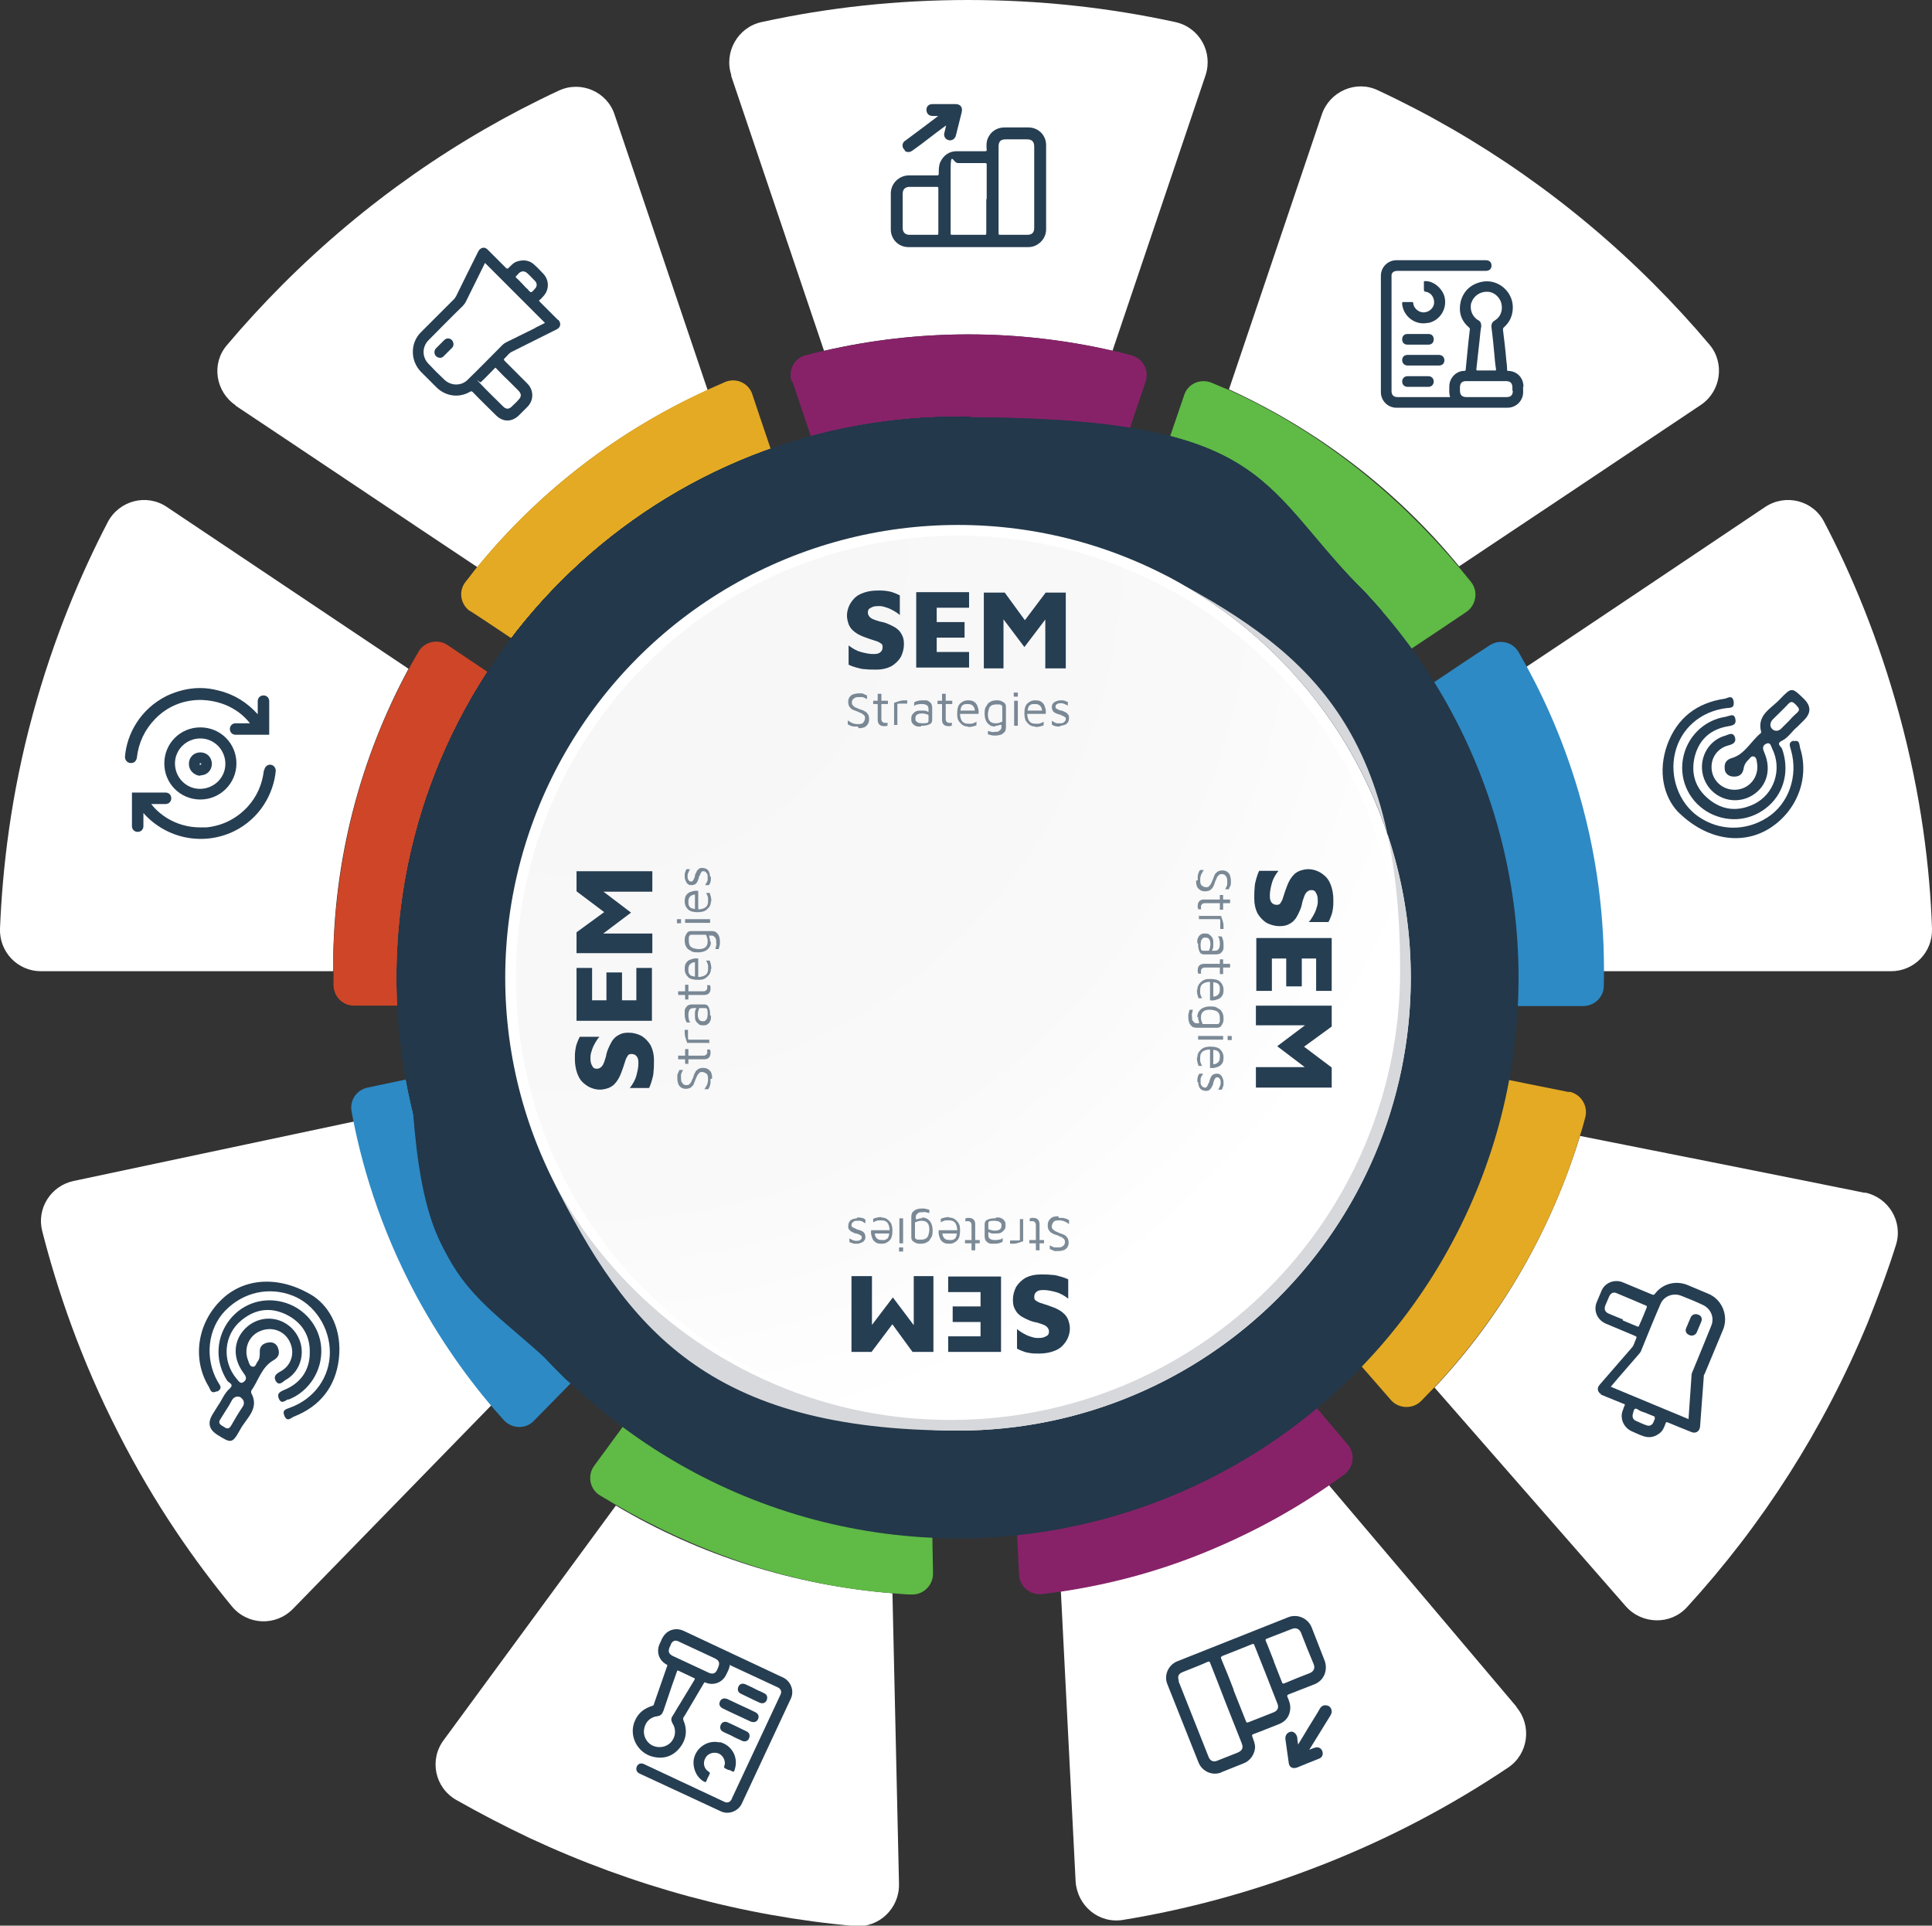 <svg viewBox="0 0 471.5 469.9" xmlns="http://www.w3.org/2000/svg" xmlns:xlink="http://www.w3.org/1999/xlink"><rect x="0" y="0" width="471.5" height="469.9" fill="#333333" stroke="none"/><radialGradient id="a" cx="142.3" cy="337.3" gradientTransform="matrix(1 0 0 -1 0 472)" gradientUnits="userSpaceOnUse" r="316"><stop offset="0" stop-color="#f6f6f7"/><stop offset=".5" stop-color="#f9f9fa"/><stop offset=".7" stop-color="#fff"/></radialGradient><path d="m371.8 163.2c19.7-13.1 39.3-26.3 59-39.5 5-3.3 11.7-1.6 14.4 3.7 6.5 12.4 13.2 28.2 18.3 46.9 5.4 19.8 7.5 37.7 8 52.3.2 5.7-4.3 10.4-10 10.4h-71.3v-1c0-26.3-6.8-51.1-18.5-72.8z" fill="#fff"/><path d="m299.9 95.1c7.6-22.4 15.1-44.8 22.7-67.2 1.9-5.6 8.3-8.4 13.6-5.9 24.7 11.5 47.5 27.4 67.3 47.2 4.8 4.8 9.4 9.8 13.7 14.9 3.8 4.5 2.8 11.4-2.1 14.7-19.6 13.1-39.3 26.3-59 39.4-15.1-18.4-34.3-33.2-56.2-43.2z" fill="#fff"/><path d="m178.5 18.4c-1.9-5.6 1.5-11.7 7.3-13 16.4-3.6 33.3-5.4 50.5-5.4s34.1 1.8 50.6 5.4c5.8 1.3 9.2 7.3 7.3 13-7.6 22.4-15.1 44.8-22.7 67.2-11.3-2.6-23.1-4-35.2-4s-23.9 1.4-35.2 4c-7.6-22.4-15.1-44.8-22.7-67.2z" fill="#fff"/><path d="m57.5 98.9c-4.9-3.3-6-10.2-2.1-14.7 4.3-5.1 8.9-10.1 13.7-14.9 19.8-19.8 42.6-35.7 67.3-47.2 5.4-2.5 11.8.3 13.6 5.9 7.6 22.4 15.1 44.8 22.7 67.2-21.9 9.9-41.2 24.8-56.2 43.2-19.7-13.1-39.3-26.3-59-39.4z" fill="#fff"/><path d="m10 237c-5.7 0-10.2-4.7-10-10.4.6-14.6 2.6-32.5 8-52.3 5.1-18.7 11.8-34.4 18.3-46.9 2.8-5.3 9.5-7 14.4-3.7 19.7 13.2 39.3 26.3 59 39.5-11.7 21.7-18.4 46.5-18.4 72.8v1z" fill="#fff"/><path d="m371.8 94.4c0-2.2-1.5-3.8-3.7-3.9-.2 0-.3 0-.3-.3 0-.8-.1-1.6-.2-2.4-.2-2.4-.5-4.9-.8-7.3 0-.3 0-.4.2-.6 1.5-1.3 2.2-3 2.2-4.9 0-4-3.8-7.1-7.7-6.2-2.6.6-4.3 2.2-5 4.7-.6 2.5 0 4.7 2 6.4.2.2.3.4.2.6-.1.9-.2 1.8-.3 2.6-.2 2.3-.5 4.7-.7 7.1 0 .2-.1.3-.3.3-2.1 0-3.7 1.8-3.7 3.8 0 .8-.1 1.7.2 2.6-.1 0-.2 0-.3 0h-12.5c-1 0-1.5-.5-1.5-1.5v-27.8c0-.2 0-.3 0-.5.1-.7.7-1 1.5-1h21.5c.9 0 1.4-.5 1.4-1.3s-.5-1.3-1.4-1.3h-21.8c-2.1 0-3.8 1.7-3.8 3.8v28.4c0 2.1 1.7 3.8 3.8 3.8h27.1c1.7 0 3.2-1.1 3.7-2.8.2-.8.1-1.5.1-2.3zm-12.7-20.5c.5-1.7 2.2-2.8 3.9-2.7 1.6 0 3 1.3 3.4 2.8.4 1.6-.1 3.3-1.6 4.2-.7.4-.9 1-.8 1.8.3 2.2.5 4.4.7 6.5.1 1.2.2 2.4.4 3.6 0 .2 0 .4-.3.3-.7 0-1.4 0-2.1 0s-1.4 0-2.1 0c-.2 0-.3 0-.3-.3.3-2.4.5-4.8.8-7.2.1-1.1.2-2.2.4-3.3 0-.7-.2-1.2-.8-1.5-1.5-.9-2.1-2.7-1.6-4.4zm10.1 21.5c0 1-.5 1.5-1.5 1.5h-9.8c-1.1 0-1.6-.5-1.6-1.6v-.8c0-1 .5-1.5 1.5-1.5h9.7c1.1 0 1.6.5 1.6 1.6v.7zm-20.8-16.6c-3 .6-5.8-1.5-6.2-4.5 0 0 0-.2 0-.3 0-.2 0-.3.3-.3h1 .2 1c.3.1.2.6.3.8.4 1.1 1.6 1.9 2.8 1.7s2.2-1.2 2.2-2.4c0-1.3-.8-2.4-2-2.6-.4 0-.5-.2-.5-.6 0-.6 0-1.1 0-1.7 0-.3 0-.3.4-.3 2 0 4 1.7 4.6 3.7.8 2.9-1 5.9-3.9 6.5zm2.7 10.4h-7.5c-.8 0-1.4-.5-1.4-1.3s.5-1.3 1.4-1.3h7.5c.8 0 1.4.5 1.4 1.3s-.5 1.3-1.4 1.3zm-7.6-5.1c-.8 0-1.3-.5-1.3-1.3s.5-1.3 1.3-1.3h5.1c.8 0 1.3.5 1.3 1.3s-.5 1.3-1.3 1.3zm5.1 7.7c.8 0 1.3.6 1.3 1.3s-.5 1.3-1.3 1.3h-5.1c-.8 0-1.3-.6-1.3-1.3s.5-1.3 1.3-1.3z" fill="#263e52"/><path d="m136.2 78.1c-1.5-1.5-3-3-4.5-4.5-.2-.2-.2-.3 0-.4.3-.2.5-.5.8-.8 1.6-1.6 1.6-4.1 0-5.7-.7-.7-1.3-1.4-2-2-1.2-1.2-2.7-1.4-4.3-.9-.9.3-1.5 1-2.1 1.6-.2.2-.3.2-.6 0-1.5-1.5-3-3-4.5-4.5-.1-.1-.2-.2-.4-.3-.7-.4-1.5 0-1.9.8-1.8 3.6-3.6 7.2-5.4 10.9-.1.2-.3.4-.4.6l-8.2 8.2c-2.6 2.6-2.6 6.9 0 9.6l3.8 3.8c2.2 2.2 5.5 2.7 8.2 1.1.3-.2.5-.1.7.1 1.8 1.9 3.7 3.7 5.6 5.6s4.1 1.6 5.7 0l2-2c1.6-1.6 1.6-4.1 0-5.7l-5.3-5.3c-.5-.5-.6-.6 0-1.1.5-.5.9-1.1 1.6-1.4 3.6-1.8 7.2-3.6 10.8-5.4 1.1-.5 1.2-1.6.4-2.4zm-10.3-10.7c.3-.2.5-.5.8-.8.6-.5 1.3-.5 1.9 0 .7.6 1.3 1.3 2 2 .5.5.5 1.3 0 1.8-.3.3-.6.8-1 .9-.3 0-.6-.5-.9-.8-.4-.3-.7-.7-1-1-.6-.6-1.1-1.2-1.7-1.7-.2-.2-.2-.3 0-.4zm-2 25.3 2.6 2.6c.8.8.8 1.5 0 2.3-.5.6-1.1 1.1-1.6 1.6-.7.7-1.4.7-2.1 0-1.8-1.8-3.7-3.6-5.5-5.5s-.2-.3 0-.4c1.2-1.1 2.3-2.3 3.4-3.4.2-.2.3-.2.4 0 .9.9 1.8 1.9 2.8 2.8zm6.8-12.7c-2.4 1.2-4.7 2.3-7.1 3.5-.4.2-.7.4-1 .7-2.8 2.8-5.6 5.7-8.5 8.5-1.5 1.5-4 1.5-5.6 0-1.4-1.3-2.7-2.6-4-4-1.5-1.6-1.5-4 0-5.6 2.8-2.8 5.6-5.7 8.4-8.4.3-.3.6-.7.8-1.1 1.5-3 3-6.1 4.5-9.1 0 0 0-.2.2-.3l14.6 14.6c-.8.4-1.6.8-2.4 1.2z" fill="#263e52"/><path d="m108.4 83-2 2c-.5.5-.5 1.4 0 1.9s1.4.6 1.9 0l2-2c.5-.5.5-1.3 0-1.9-.5-.5-1.3-.6-1.9 0z" fill="#263e52"/><path d="m251 31.1h-5.9c-1.8 0-3.3 1-4 2.6-.4.9-.4 1.8-.3 2.8 0 .3 0 .4-.4.4-2.3 0-4.6 0-6.9 0-1.9 0-3.2 1-4 2.6-.4.9-.4 1.8-.4 2.8 0 .3 0 .5-.4.5-2.3 0-4.6 0-6.9 0s-4.4 1.9-4.4 4.4v8.8c0 2.4 1.9 4.3 4.3 4.3h29.3c2.3 0 4.3-2 4.3-4.3v-20.6c0-2.4-1.9-4.3-4.3-4.3zm-22 20.4v5.4c0 .3 0 .4-.4.4-2.2 0-4.4 0-6.6 0-1.1 0-1.7-.6-1.7-1.7 0-2.8 0-5.5 0-8.3 0-1.1.6-1.7 1.7-1.7h6.6c.3 0 .4 0 .4.4zm11.7-2.9v8.3c0 .4-.1.4-.4.4-2.6 0-5.2 0-7.9 0-.4 0-.4 0-.4-.4 0-5.1 0-10.2 0-15.3s.6-1.8 1.8-1.8h6.6c.3 0 .4 0 .4.4v8.4zm11.7 7c0 1.2-.6 1.7-1.7 1.7-2.2 0-4.4 0-6.6 0-.3 0-.4 0-.4-.4 0-3.6 0-7.1 0-10.7v-10.4c0-1.3.5-1.8 1.8-1.8h5.1c1.2 0 1.8.5 1.8 1.8zm-31.6-19c-.5-.4-.7-1.1-.4-1.7.1-.3.4-.5.7-.7 2.6-1.9 5.1-3.8 7.6-5.7 0 0 .1-.1.3-.2h-1.4c-.9 0-1.5-.6-1.5-1.5s.6-1.4 1.5-1.4h5.6c1.2 0 1.8.8 1.5 2-.5 1.9-.9 3.7-1.4 5.6-.2.9-1 1.4-1.8 1.2s-1.3-1-1-1.9c.1-.5.3-1.1.4-1.7-1.4 1-2.7 2-4 3-1.4 1.1-2.9 2.2-4.3 3.2-.6.4-1.3.4-1.8 0z" fill="#263e52"/><path d="m421.2 174.9c-5.4.8-9.6 5-10.5 10.4s1.8 10.7 6.7 13.2c4.8 2.4 10.3 1.7 14.3-1.9 3.9-3.5 5-8.9 3.2-13.9-.2-.5-1.5-1.2-.1-1.9 1.7-.8 2.6-2.5 3.8-3.4l1.7-1.7c1.7-1.7 1.7-3.4 0-5.1-3-2.9-3-3-5.9 0-2.1 2.3-5.7 3.8-4.6 8 0 .1 0 .3-.2.4-2.4 2-3.8 5.1-7 6-1.3.4-1.8 1.2-1.7 2.5 0 1.1.8 1.9 2 2 1.4.1 2.3-.4 2.6-1.8.1-.8.4-1.5 1-2.1.5-.4.8-1.2 1.5-1s.7 1 .8 1.6c.5 3-1.4 5.8-4.3 6.4-3 .6-5.8-1.1-6.6-3.9-.8-3 .8-6 3.9-6.8 1.2-.3 2-.8 1.6-2-.5-1.4-1.6-.6-2.3-.4-4.5 1.2-6.9 6.2-5.2 10.6s6.7 6.4 11 4.4c4.1-2 5.6-6.4 3.7-10.8-.4-.9-.6-1.7.4-2.2 1.1-.5 1.2.6 1.5 1.2 2.5 5 .5 11.1-4.4 13.5-3.9 1.9-7.7 1.6-11.1-1.2-3.3-2.7-4.4-6.3-3.4-10.4 1.1-4.2 3.9-6.7 8.3-7.4 1.2-.2 1.9-.5 1.6-1.8-.3-1.4-1.3-.7-2-.6zm11.3 3c-.6-.6-.6-1.5.1-2.3 1.3-1.3 2.6-2.5 3.8-3.8.8-.9 1.3-.4 1.9.2.5.6 1.2 1.1.3 1.9-.7.6-1.4 1.3-2 2-.6.6-1.2 1.2-1.8 1.8-.7.8-1.7.8-2.3.2z" fill="#263e52"/><path d="m437.8 180.7c-1.6.5-.9 1.4-.7 2.4 1.8 6.3-.6 13.1-5.8 16.4-5.3 3.4-11.8 3.3-16.9-.3-4.7-3.3-7-9.7-5.6-15.5 1.4-5.9 6.2-10.1 12.5-10.9 1.1-.1 2 0 1.8-1.6-.3-1.8-1.5-.8-2.2-.7-6.8 1-11.6 4.7-14 11.2-2.4 6.7-.8 12.7 2.5 16.3 7.1 7.1 15.7 8.2 22.2 4.3 6.9-4.2 10.1-12.4 7.7-19.8-.2-.7 0-2.1-1.6-1.6z" fill="#263e52"/><path d="m64.4 188c-.4 3.4-1.7 6.4-4 8.9-2.7 2.9-6.1 4.6-10 5-.5 0-1.1 0-1.6 0-5.2 0-9.5-2.6-11.9-5.7h3.5c.8 0 1.4-.6 1.4-1.4s-.6-1.4-1.4-1.4h-8.2v8.2c0 .8.6 1.4 1.4 1.4.8 0 1.4-.6 1.4-1.4v-3.2c5.5 6.2 14.4 8.1 22 4.5 6.6-3.2 9.8-9.4 10.3-14.8 0-.8-.6-1.5-1.4-1.5-.7 0-1.3.6-1.4 1.3z" fill="#263e52"/><path d="m48.9 195.1c4.8 0 8.8-3.9 8.8-8.8s-3.9-8.8-8.8-8.8-8.8 3.9-8.8 8.8 3.9 8.8 8.8 8.8zm0-14.9c3.4 0 6.1 2.8 6.1 6.2s-2.8 6.1-6.2 6.1c-3.4 0-6.1-2.8-6.1-6.2s2.8-6.1 6.2-6.1z" fill="#263e52"/><path d="m32 186.2c.8 0 1.3-.6 1.4-1.3.4-3.6 1.9-6.8 4.4-9.4 2.9-3 6.6-4.6 10.8-4.7 2.5 0 5 .5 7.3 1.6 2 1 3.7 2.3 5.1 4.1h-3.5c-.8 0-1.4.6-1.4 1.4s.6 1.4 1.4 1.4h8.2v-8.2c0-.8-.6-1.4-1.4-1.4s-1.4.6-1.4 1.4v3.2c-2.6-2.9-5.8-4.9-9.6-5.8-1.5-.4-3-.6-4.5-.6-2.8 0-5.5.7-8.1 1.9-6.6 3.3-9.8 9.5-10.2 14.9 0 .8.6 1.5 1.4 1.5z" fill="#263e52"/><path d="m48.9 189.2c1.6 0 2.8-1.2 2.8-2.8s-1.2-2.8-2.8-2.8-2.8 1.2-2.8 2.8c0 .8.3 1.5.8 2s1.2.9 2 .9zm0-3s.2 0 .2.2 0 .2-.2.2-.2 0-.2-.1 0-.2.2-.2z" fill="#263e52"/><path d="m282.8 114.6.3-.9c2-5.8 3.9-11.5 5.9-17.3.9-2.8 4-4.1 6.7-3 1.4.6 2.8 1.2 4.3 1.8 26.2 11.9 45.4 29.8 59 46.8 1.8 2.3 1.3 5.6-1.1 7.3-5 3.4-10 6.7-15.1 10.1l-.8.6c-2-2.7-4-5.3-6.2-7.9-12-14-26.8-25.5-43.7-33.5-3-1.4-6.1-2.7-9.2-3.9z" fill="#5fba46"/><path d="m347.5 168.2.8-.6c5.1-3.4 10.1-6.8 15.2-10.1 2.4-1.6 5.6-.9 7.1 1.6 5.1 8.8 10.5 20.1 14.6 34 5.5 18.7 6.5 35.3 6.2 47.5 0 2.7-2.3 4.9-5 4.9h-19.8c0-.3 0-.7 0-1 .1-2.4.2-4.9.2-7.4v-1c0-21.3-5.3-41.4-14.4-59.1-1.5-3-3.2-5.9-4.9-8.7z" fill="#2d8ac5"/><path d="m81.3 237c0-11.2 1.2-26.7 6.2-43.9 4-13.8 9.3-24.4 12.3-29.9.7-1.4 1.5-2.7 2.3-4.1 1.4-2.5 4.7-3.3 7.1-1.7 5.1 3.4 10.1 6.8 15.2 10.2l.8.6c-1.8 2.8-3.4 5.8-4.9 8.7-9.1 17.7-14.3 37.8-14.4 59.1v1c0 2.5 0 4.9.2 7.4v1h-19.7c-2.7 0-4.9-2.1-5-4.9v-3.6q-.1 0-.1 0z" fill="#ce4627"/><path d="m114.8 149.2c-2.4-1.6-3-4.9-1.2-7.2 1-1.2 1.9-2.5 2.9-3.7 15.1-18.4 34.3-33.2 56.2-43.2 1.4-.6 2.9-1.3 4.3-1.9 2.7-1.1 5.7.3 6.6 3 1.9 5.8 3.9 11.5 5.8 17.3l.3.9c-3.1 1.2-6.2 2.5-9.2 3.9-16.8 8-31.7 19.5-43.7 33.5-2.2 2.6-4.2 5.2-6.2 7.9l-.8-.6c-5.1-3.4-10.1-6.8-15.2-10.1z" fill="#e4aa23"/><path d="m193.2 93.1c-.9-2.7.6-5.7 3.4-6.4 1.5-.4 3-.8 4.6-1.1 11.3-2.6 23.1-4 35.2-4s23.9 1.4 35.2 4c1.5.3 3 .7 4.5 1.1 2.8.7 4.4 3.7 3.5 6.4-2 5.8-3.9 11.5-5.8 17.3l-.3.9c-3.2-.9-6.4-1.8-9.7-2.5-8.8-1.9-17.9-2.9-27.3-2.9s-18.5 1-27.3 2.9c-3.3.7-6.5 1.5-9.7 2.5l-.3-.9c-1.9-5.8-3.9-11.5-5.8-17.3z" fill="#872269"/><path d="m217.8 388.8c.5 23.6 1.1 47.3 1.6 71 .1 5.9-4.9 10.7-10.8 10.2-27.1-2.4-53.9-9.6-79.4-21.5-6.1-2.9-12.1-6-17.9-9.3-5.2-3-6.6-9.8-3-14.6 14-19.1 28-38.1 42-57.2 20.4 12.1 43.6 19.5 67.6 21.4z" fill="#fff"/><path d="m370.1 416.6c3.8 4.5 2.9 11.4-2 14.7-14 9.4-29 17.3-45 23.6s-32.4 10.9-49 13.6c-5.9 1-11.2-3.4-11.6-9.4-1.2-23.6-2.4-47.2-3.6-70.8 11.5-1.7 22.9-4.8 34.2-9.2 11.2-4.5 21.7-10.1 31.2-16.7 15.3 18 30.6 36.1 45.8 54.1z" fill="#fff"/><path d="m455.1 291c5.8 1.2 9.4 7.1 7.6 12.8-2 6.4-4.4 12.7-6.9 19-10.7 25.9-25.7 49.3-44.1 69.4-4 4.4-11 4.2-14.9-.2-15.6-17.8-31.1-35.6-46.7-53.4 16.5-17.5 28.5-38.6 35.5-61.4 23.2 4.6 46.4 9.2 69.6 13.9z" fill="#fff"/><path d="m161 401.1c-.9 2-.2 4.1 1.7 5.1.2.1.2.2.1.4-.3.8-.5 1.5-.8 2.3-.8 2.3-1.6 4.6-2.4 6.9 0 .3-.2.4-.5.5-1.9.6-3.3 1.7-4.1 3.5-1.7 3.6.5 8 4.4 8.9 2.6.6 4.8-.1 6.5-2.2 1.6-2 1.9-4.3.9-6.7-.1-.3-.1-.5 0-.7.5-.7.9-1.5 1.4-2.3 1.2-2 2.4-4.1 3.6-6.1.1-.2.2-.2.4-.1 1.9.8 4.1 0 5-1.9.4-.8.8-1.5.9-2.4.1 0 .2 0 .2.1l11.4 5.3c.9.4 1.2 1.1.7 2l-11.8 25.2c0 .1-.1.3-.2.4-.4.6-1.1.7-1.8.3l-19.4-9.1c-.8-.4-1.5-.1-1.8.6s0 1.4.7 1.7l19.8 9.2c1.9.9 4.2 0 5.1-1.8l12-25.7c.9-1.9 0-4.2-1.8-5.1l-24.5-11.5c-1.6-.7-3.4-.3-4.5 1-.5.6-.8 1.3-1.1 2zm2.8 24c-1.2 1.3-3.1 1.6-4.7.8-1.4-.8-2.2-2.4-1.9-4 .3-1.7 1.5-2.9 3.2-3.1.8-.1 1.2-.5 1.5-1.3.7-2.1 1.4-4.1 2.1-6.2.4-1.1.8-2.3 1.2-3.4 0-.2.1-.3.4-.2.6.3 1.3.6 1.9.9s1.3.6 1.9.9c.2 0 .2.2.1.4-1.2 2-2.5 4.1-3.7 6.1-.6.9-1.1 1.9-1.7 2.8-.4.6-.3 1.1 0 1.7 1 1.5.8 3.4-.4 4.7zm-.1-23.8c.4-.9 1.1-1.2 2-.7l8.8 4.1c1 .5 1.2 1.1.8 2.1l-.3.7c-.4.9-1.1 1.1-2 .7l-8.8-4.1c-1-.5-1.2-1.1-.8-2.1l.3-.6zm11.9 23.8c3 .7 4.7 3.8 3.7 6.7 0 0 0 .2-.1.3 0 .2-.2.3-.4.2-.3-.2-.6-.3-.9-.4h-.2c-.3-.2-.7-.3-.9-.5s0-.6.1-.9c.1-1.2-.7-2.4-1.8-2.7-1.2-.3-2.5.2-3 1.3-.6 1.1-.3 2.5.8 3.2.4.2.4.4.2.8-.3.5-.5 1-.7 1.5-.1.3-.2.3-.5.2-1.8-.9-2.9-3.2-2.6-5.4.5-2.9 3.4-4.9 6.3-4.2zm1.9-10.5c1.1.5 2.3 1.1 3.4 1.6s2.2 1 3.4 1.6c.8.4 1 1 .7 1.7s-1 .9-1.8.6c-2.3-1.1-4.6-2.1-6.8-3.2-.8-.4-1-1-.7-1.7s1-.9 1.8-.6zm4.7 7.9c.7.3.9 1 .6 1.7s-1 .9-1.7.6c-.8-.4-1.6-.7-2.3-1.1s-1.6-.7-2.3-1.1c-.7-.3-.9-1-.6-1.7s1-.9 1.7-.6c1.6.7 3.1 1.5 4.6 2.2zm-1.4-9.2c-.7-.3-.9-1-.6-1.7s1-.9 1.7-.6c.8.4 1.6.7 2.3 1.1s1.6.7 2.3 1.1c.7.3.9 1 .6 1.7s-1 .9-1.7.6c-1.6-.7-3.1-1.5-4.6-2.2z" fill="#263e52"/><path d="m390.4 340.2c2 .8 3.9 1.6 5.9 2.4.2 0 .3.2.2.4-.2.3-.3.7-.4 1-.9 2 .1 4.4 2.2 5.3.9.4 1.7.8 2.6 1.1 1.6.6 3 .3 4.3-.8.7-.6 1-1.5 1.3-2.3.1-.3.2-.3.5-.2 1.9.8 3.9 1.6 5.9 2.4.1 0 .3.1.5.1.8 0 1.4-.5 1.5-1.5.3-4 .6-8.1.9-12.1 0-.3 0-.5.2-.7l4.5-10.8c1.4-3.4-.2-7.4-3.6-8.8l-5-2.1c-2.9-1.2-6.1-.4-8 2.1-.2.3-.4.3-.7.2-2.4-1-4.8-2-7.2-3-2-.8-4.4.1-5.2 2.2l-1.1 2.6c-.9 2.1.1 4.4 2.2 5.3l6.9 2.9c.7.3.7.3.4 1-.3.6-.4 1.3-.9 1.9-2.6 3-5.3 6.1-7.9 9.1-.8.9-.5 1.9.5 2.4zm13.5 5.9c-.1.3-.3.7-.4 1-.3.7-1 1-1.7.7-.9-.3-1.7-.7-2.6-1.1-.7-.3-.9-1-.7-1.7.1-.4.2-1 .5-1.2s.8.2 1.1.4c.4.2.9.4 1.3.5.7.3 1.5.6 2.2.9.2 0 .3.2.2.4zm-7.8-24.1-3.4-1.4c-1-.4-1.3-1.1-.9-2.1.3-.7.6-1.4.9-2.1.4-.9 1.1-1.2 1.9-.8 2.4 1 4.8 2 7.1 3 .2 0 .2.2.2.4-.6 1.5-1.2 3-1.9 4.5 0 .2-.2.3-.4.2-1.2-.5-2.4-1-3.6-1.5zm-1.3 14.4c1.7-2 3.5-4 5.2-6 .3-.3.5-.7.6-1 1.5-3.7 3-7.4 4.6-11.1.8-2 3.1-2.9 5.1-2.1 1.8.7 3.5 1.4 5.2 2.2 2 .9 3 3.1 2.1 5.2-1.5 3.7-3 7.4-4.5 11-.2.4-.3.8-.3 1.3-.2 3.4-.5 6.7-.7 10.1v.3l-19-7.9c.6-.7 1.1-1.3 1.7-2z" fill="#263e52"/><path d="m414.1 325.1 1.1-2.6c.3-.7 0-1.5-.8-1.7-.7-.3-1.5 0-1.8.7-.4.9-.7 1.7-1.1 2.6-.3.7 0 1.4.8 1.7.7.3 1.5 0 1.8-.7z" fill="#263e52"/><path d="m298 432.5 5.5-2.2c1.6-.6 2.7-2.2 2.8-3.9 0-1-.4-1.8-.7-2.7-.1-.3 0-.4.2-.5 2.2-.8 4.3-1.7 6.4-2.5 1.7-.7 2.6-2 2.7-3.9 0-1-.3-1.8-.7-2.7-.1-.3-.1-.4.2-.6 2.1-.8 4.3-1.7 6.4-2.5 2.3-.9 3.3-3.4 2.5-5.7l-3.2-8.2c-.9-2.2-3.4-3.3-5.6-2.5l-27.2 10.8c-2.2.9-3.3 3.4-2.4 5.6l7.6 19.1c.9 2.2 3.4 3.3 5.6 2.4zm12.9-27.1c-.7-1.7-1.3-3.4-2-5-.1-.3 0-.4.2-.5 2.1-.8 4.1-1.6 6.2-2.4 1-.4 1.8 0 2.2.9 1 2.6 2 5.1 3.1 7.7.4 1 0 1.8-1 2.2-2.1.8-4.1 1.6-6.2 2.5-.3.1-.4 0-.5-.2-.7-1.7-1.3-3.4-2-5.1zm-9.8 7c-1-2.6-2-5.1-3.1-7.7-.1-.3 0-.4.3-.6 2.5-1 4.9-1.9 7.3-2.9.3-.1.4 0 .5.2 1.9 4.8 3.8 9.5 5.6 14.2.5 1.1.1 1.9-1 2.3-2 .8-4.1 1.6-6.1 2.4-.3.1-.4 0-.5-.2-1-2.6-2.1-5.2-3.1-7.8zm-13.4-2.2c-.4-1.1-.1-1.8 1-2.2 2-.8 4.1-1.6 6.1-2.5.3-.1.4 0 .5.2 1.3 3.3 2.6 6.6 3.9 10l3.8 9.6c.5 1.2.2 1.9-1 2.4l-4.8 1.9c-1.1.5-1.9.1-2.3-1l-7.3-18.4zm36.3 6c.6.2 1 .8 1 1.5 0 .4-.2.6-.3.9-1.7 2.7-3.3 5.4-5 8.1 0 0 0 .1-.2.3.5-.2.9-.4 1.3-.5.8-.3 1.6 0 1.9.8s0 1.6-.9 1.9c-1.8.7-3.5 1.4-5.2 2.1-1.1.4-2 0-2.1-1.2-.3-1.9-.5-3.8-.8-5.7-.1-.9.4-1.6 1.2-1.8s1.5.5 1.7 1.4c0 .5.1 1.1.2 1.7.9-1.5 1.8-2.9 2.6-4.3.9-1.5 1.9-3 2.8-4.6.4-.6 1.1-.8 1.7-.6z" fill="#263e52"/><path d="m227.3 364.7v1c.2 6.1.3 12.2.4 18.3 0 2.9-2.4 5.2-5.2 5.1-1.5 0-3.1-.2-4.6-.3-28.7-2.2-52.8-12.5-71.5-23.9-2.5-1.5-3.1-4.9-1.4-7.2 3.6-4.9 7.1-9.7 10.7-14.6l.6-.8c2.8 1.9 5.6 3.6 8.5 5.3 16 9.1 33.9 14.8 52.5 16.6 3.3.3 6.7.5 10 .6z" fill="#5fba46"/><path d="m383 266.4c2.8.6 4.6 3.4 3.9 6.2-.4 1.5-.8 3-1.3 4.5-6.9 22.8-19 43.8-35.5 61.4-1.1 1.1-2.2 2.3-3.3 3.4-2 2-5.4 1.9-7.3-.2-4-4.6-8-9.2-12-13.7l-.7-.8c2.4-2.3 4.8-4.7 7-7.2 12.5-13.8 21.9-30.1 27.5-47.6 1-3.2 1.9-6.4 2.7-9.7l1 .2c6 1.2 11.9 2.4 17.9 3.6z" fill="#e4aa23"/><path d="m328.9 352.5c1.9 2.2 1.5 5.5-.8 7.3-1.2.9-2.5 1.8-3.8 2.7-9.5 6.6-20 12.2-31.2 16.7s-22.7 7.5-34.2 9.2c-1.5.2-3.1.4-4.6.6-2.9.3-5.4-1.8-5.6-4.7-.3-6.1-.6-12.1-.9-18.2v-1c3.3-.3 6.6-.7 9.9-1.3 8.9-1.5 17.7-3.9 26.4-7.4 8.7-3.4 16.8-7.7 24.3-12.7 2.8-1.9 5.5-3.8 8.1-5.9l.6.8c3.9 4.6 7.9 9.3 11.8 13.9z" fill="#872269"/><path d="m121 341.8c-16.5 16.9-33 33.9-49.5 50.8-4.2 4.3-11.1 4-14.9-.6-8.9-10.8-18.8-24.8-27.6-42.1-9.4-18.3-15.1-35.4-18.7-49.5-1.4-5.5 2.1-11 7.6-12.2l69.8-14.8.2 1c5.5 25.7 17.2 48.6 33.1 67.4z" fill="#fff"/><path d="m70.5 341.5c5-2 8.2-7.1 7.9-12.5s-4.2-10-9.5-11.3c-5.2-1.3-10.4.7-13.4 5.1-2.9 4.3-2.9 9.8 0 14.2.3.4 1.7.8.6 1.8-1.4 1.2-2 3-2.9 4.2l-1.3 2.1c-1.3 2.1-.9 3.7 1.1 5 3.5 2.2 3.7 2.2 5.7-1.4 1.5-2.7 4.7-5 2.6-8.8 0 0 0-.3 0-.5 1.8-2.5 2.5-5.8 5.5-7.5 1.2-.7 1.5-1.6 1.1-2.8-.3-1.1-1.2-1.7-2.4-1.5-1.3.2-2.2.9-2.1 2.4 0 .8 0 1.6-.5 2.2-.4.5-.5 1.4-1.2 1.3-.7 0-.9-.8-1.1-1.4-1.2-2.8 0-6 2.7-7.2 2.8-1.3 5.9-.3 7.3 2.3 1.5 2.8.6 6-2.2 7.5-1.1.6-1.7 1.2-1.1 2.3.8 1.3 1.7.2 2.3-.2 4.1-2.2 5.3-7.6 2.6-11.5s-8-4.7-11.7-1.7c-3.5 2.9-4 7.5-1.1 11.4.6.8 1 1.5.1 2.2s-1.3-.3-1.8-.8c-3.6-4.3-3.1-10.7 1.2-14.2 3.4-2.8 7.1-3.3 11-1.4 3.8 1.9 5.8 5.1 5.7 9.3 0 4.3-2.3 7.5-6.3 9.1-1.1.5-1.8.9-1.2 2.2s1.5.4 2.1.1zm-11.7-.4c.7.4 1 1.4.4 2.2-1 1.5-1.9 3-2.8 4.6-.6 1-1.2.7-1.9.2-.7-.4-1.4-.8-.7-1.8.5-.8 1-1.6 1.5-2.4.5-.7.9-1.5 1.3-2.2.5-.9 1.4-1.1 2.2-.7z" fill="#263e52"/><path d="m53 339.6c1.5-.9.6-1.6.1-2.5-3.2-5.7-2.4-12.9 1.9-17.3 4.4-4.5 10.7-5.9 16.5-3.6 5.3 2.1 9 7.8 9 13.8s-3.7 11.3-9.7 13.5c-1 .4-2 .5-1.4 2 .7 1.6 1.6.5 2.3.2 6.4-2.5 10.2-7.3 11-14.1.8-7.1-2.1-12.5-6.2-15.3-8.5-5.3-17.2-4.4-22.6 1-5.8 5.7-7 14.4-3 21 .4.6.5 2 2 1.2z" fill="#263e52"/><path d="m143.8 332.9-.7.7c-4.2 4.4-8.5 8.7-12.8 13.1-2 2.1-5.3 2-7.3-.1-6.8-7.5-14.4-17.5-21.3-30.2-9.2-17.1-13.7-33.1-15.9-45.2-.5-2.7 1.2-5.2 3.9-5.8l19.4-4.1c0 .3 0 .7.1 1 .4 2.4.8 4.9 1.3 7.3l.2 1c4.5 20.8 13.7 39.4 26.3 54.8 2.1 2.6 4.3 5.1 6.6 7.5z" fill="#2d8ac5"/><g fill="#23384a"><circle cx="233.8" cy="238.6" r="136.8"/><path d="m337.6 149.5c-23.9-20.6-55.1-33.1-89.2-33.1-75.6 0-136.8 61.3-136.8 136.8s12.4 65.2 33 89.1c-2.1-1.8-4.1-3.7-6.1-5.6-25.6-24.9-41.5-59.6-41.5-98.1 0-75.6 61.3-136.8 136.8-136.8s73.1 15.8 97.9 41.3c2 2.1 4 4.2 5.9 6.4z"/><path d="m233.8 101.8c38.4 0 73.1 15.8 97.9 41.3 2 2 3.9 4.1 5.7 6.2-23.9-20.6-55.1-33.1-89.2-33.1-75.6 0-136.8 61.2-136.8 136.8s12.4 65.2 33 89.1c-2-1.7-4-3.5-5.9-5.4-25.6-24.9-41.5-59.6-41.5-98.1 0-75.6 61.3-136.8 136.8-136.8z"/><path d="m233.8 101.8c38.4 0 73.1 15.8 97.9 41.3 1.9 2 3.7 4 5.5 6-23.9-20.6-55.1-33.1-89.2-33.1-75.6 0-136.8 61.3-136.8 136.8s12.4 65.2 33 89.1c-2-1.7-3.9-3.4-5.7-5.2-25.6-24.9-41.5-59.6-41.5-98.1 0-75.6 61.3-136.8 136.8-136.8z"/><path d="m233.8 101.8c38.4 0 73.1 15.8 97.9 41.3 1.9 1.9 3.6 3.8 5.3 5.8-23.9-20.6-55.1-33-89.1-33-75.6 0-136.8 61.3-136.8 136.8s12.4 65.2 33 89.1c-1.9-1.6-3.8-3.3-5.6-5-25.6-24.9-41.5-59.6-41.5-98.1 0-75.6 61.3-136.8 136.8-136.8z"/><path d="m233.8 101.8c38.4 0 73.1 15.8 97.9 41.3 1.8 1.8 3.5 3.7 5.1 5.7-23.9-20.6-55.1-33-89.1-33-75.6 0-136.8 61.3-136.8 136.8s12.4 65.2 33 89.1c-1.9-1.5-3.6-3.2-5.4-4.9-25.6-24.9-41.5-59.6-41.5-98.1 0-75.6 61.3-136.8 136.8-136.8z"/><path d="m233.8 101.8c38.4 0 73.1 15.8 97.9 41.3 1.7 1.8 3.4 3.6 4.9 5.5-23.9-20.6-55.1-33-89.1-33-75.6 0-136.8 61.3-136.8 136.8s12.4 65.2 33 89.1c-1.8-1.5-3.5-3.1-5.2-4.7-25.6-24.9-41.5-59.6-41.5-98.1 0-75.6 61.3-136.8 136.8-136.8z"/><path d="m233.8 101.8c38.4 0 73.1 15.8 97.9 41.3 1.7 1.7 3.2 3.5 4.7 5.3-23.9-20.6-55.1-33-89.1-33-75.6 0-136.8 61.3-136.8 136.8s12.4 65.2 33 89.1c-1.7-1.4-3.4-2.9-5-4.5-25.6-24.9-41.5-59.6-41.5-98.1 0-75.6 61.3-136.8 136.8-136.8z"/><path d="m233.8 101.8c38.4 0 73.1 15.8 97.9 41.3 1.6 1.6 3.1 3.3 4.5 5.1-23.9-20.6-55.1-33-89.1-33-75.6 0-136.8 61.3-136.8 136.8s12.4 65.2 33 89.1c-1.7-1.4-3.3-2.8-4.8-4.3-25.6-24.9-41.5-59.6-41.5-98.1 0-75.6 61.3-136.8 136.8-136.8z"/><path d="m233.8 101.8c38.4 0 73.1 15.8 97.9 41.3 1.5 1.6 3 3.2 4.4 4.9-23.9-20.6-55.1-33-89.1-33-75.6 0-136.8 61.3-136.8 136.8s12.4 65.2 33 89.1c-1.6-1.3-3.2-2.7-4.6-4.1-25.6-24.9-41.5-59.6-41.5-98.1 0-75.6 61.3-136.8 136.8-136.8z"/><path d="m233.8 101.8c38.4 0 73.1 15.8 97.9 41.3 1.5 1.5 2.8 3.1 4.2 4.7-23.9-20.6-55.1-33-89.1-33-75.6 0-136.8 61.3-136.8 136.8s12.4 65.2 33 89.1c-1.5-1.2-3-2.6-4.5-3.9-25.6-24.9-41.5-59.6-41.5-98.1 0-75.6 61.3-136.8 136.8-136.8z"/><path d="m233.8 101.8c38.4 0 73.1 15.8 97.9 41.3 1.4 1.4 2.7 2.9 4 4.5-23.9-20.6-55.1-33-89.1-33-75.6 0-136.8 61.3-136.8 136.8s12.4 65.2 33 89.1c-1.5-1.2-2.9-2.4-4.3-3.8-25.6-24.9-41.5-59.6-41.5-98.1 0-75.6 61.3-136.8 136.8-136.8z"/><path d="m233.8 101.8c38.4 0 73.1 15.8 97.9 41.3 1.3 1.4 2.6 2.8 3.8 4.3-23.9-20.6-55.1-33-89.1-33-75.6 0-136.8 61.3-136.8 136.8s12.4 65.2 33 89.1c-1.4-1.1-2.8-2.3-4.1-3.6-25.6-24.9-41.5-59.6-41.5-98.1 0-75.6 61.3-136.8 136.8-136.8z"/><path d="m233.8 101.8c38.4 0 73.1 15.8 97.9 41.3 1.3 1.3 2.5 2.7 3.6 4.1-23.9-20.6-55.1-33-89.1-33-75.6 0-136.8 61.3-136.8 136.8s12.4 65.2 33 89.1c-1.4-1.1-2.7-2.2-3.9-3.4-25.6-24.9-41.5-59.7-41.5-98.2 0-75.6 61.3-136.8 136.8-136.8z"/><path d="m233.8 101.8c38.4 0 73.1 15.8 97.9 41.3 1.2 1.3 2.3 2.6 3.4 3.9-23.9-20.6-55.1-33-89.1-33-75.6 0-136.8 61.3-136.8 136.8s12.4 65.2 33 89.1c-1.3-1-2.5-2.1-3.7-3.2-25.6-24.9-41.5-59.6-41.5-98.1 0-75.6 61.3-136.8 136.8-136.8z"/><path d="m233.8 101.8c38.4 0 73.1 15.8 97.9 41.3 1.1 1.2 2.2 2.4 3.2 3.7-23.9-20.6-55.1-33-89.1-33-75.6 0-136.8 61.3-136.8 136.8s12.4 65.2 33 89.1c-1.2-.9-2.4-2-3.6-3-25.6-24.9-41.5-59.6-41.5-98.1 0-75.6 61.3-136.8 136.8-136.8z"/><path d="m233.8 101.8c38.4 0 73.1 15.8 97.9 41.3 1.1 1.1 2.1 2.3 3 3.6-23.9-20.6-55.1-33-89-33-75.6 0-136.8 61.3-136.8 136.8s12.4 65.2 33 89.1c-1.2-.9-2.3-1.8-3.4-2.8-25.6-24.9-41.5-59.6-41.5-98.1 0-75.6 61.3-136.8 136.8-136.8z"/><path d="m233.8 101.8c38.4 0 73.1 15.8 97.9 41.3 1 1.1 1.9 2.2 2.8 3.4-23.9-20.6-55-33-89-33-75.6 0-136.8 61.3-136.8 136.8s12.4 65.2 33 89.1c-1.1-.8-2.2-1.7-3.2-2.7-25.6-24.9-41.5-59.6-41.5-98.1 0-75.6 61.3-136.8 136.8-136.8z"/><path d="m233.8 101.8c38.4 0 73.1 15.8 97.9 41.3.9 1 1.8 2.1 2.6 3.2-23.9-20.5-55-32.9-89-32.9-75.6 0-136.8 61.3-136.8 136.8s12.4 65.2 33 89.1c-1.1-.8-2.1-1.6-3-2.5-25.6-24.9-41.5-59.6-41.5-98.1 0-75.6 61.3-136.8 136.8-136.8z"/><path d="m233.8 101.8c38.4 0 73.1 15.8 97.9 41.3.9.9 1.7 1.9 2.4 3-23.9-20.5-55-32.9-89-32.9-75.6 0-136.8 61.2-136.8 136.8s12.4 65.2 33 89.1c-1-.7-1.9-1.5-2.8-2.3-25.6-24.9-41.5-59.6-41.5-98.1 0-75.6 61.3-136.8 136.8-136.8z"/><path d="m233.8 101.8c38.4 0 73.1 15.8 97.9 41.3.8.9 1.6 1.8 2.2 2.8-23.9-20.5-55-32.9-89-32.9-75.6 0-136.8 61.3-136.8 136.8s12.4 65.2 33 89.1c-.9-.6-1.8-1.3-2.6-2.1-25.6-24.9-41.5-59.7-41.5-98.2 0-75.6 61.3-136.8 136.8-136.8z"/><path d="m233.8 101.8c38.4 0 73.1 15.8 97.9 41.3.8.8 1.4 1.7 2 2.6-23.9-20.5-55-32.9-89-32.9-75.6 0-136.8 61.3-136.8 136.8s12.4 65.2 33 89.1c-.9-.6-1.7-1.2-2.5-1.9-25.6-24.9-41.5-59.6-41.5-98.1 0-75.6 61.3-136.8 136.8-136.8z"/><path d="m233.8 101.8c38.4 0 73.1 15.8 97.9 41.3.7.7 1.3 1.5 1.8 2.4-23.9-20.5-55-32.9-89-32.9-75.6 0-136.8 61.3-136.8 136.8s12.4 65.2 33 89.1c-.8-.5-1.6-1.1-2.3-1.7-25.6-24.9-41.5-59.6-41.5-98.1 0-75.6 61.3-136.8 136.8-136.8z"/><path d="m233.8 101.8c38.4 0 73.1 15.8 97.9 41.3.6.7 1.2 1.4 1.6 2.2-23.9-20.5-55-32.9-89-32.9-75.6 0-136.8 61.3-136.8 136.8s12.4 65.2 33 89.1c-.8-.4-1.4-1-2.1-1.6-25.6-24.9-41.5-59.6-41.5-98.1 0-75.6 61.3-136.8 136.8-136.8z"/><path d="m233.8 101.8c38.4 0 73.1 15.8 97.9 41.3.6.6 1 1.3 1.5 2-23.9-20.5-55-32.9-89-32.9-75.6 0-136.8 61.3-136.8 136.8s12.4 65.2 33 89.1c-.7-.4-1.3-.9-1.9-1.4-25.6-24.9-41.5-59.6-41.5-98.1 0-75.6 61.3-136.8 136.8-136.8z"/><path d="m233.8 101.8c38.4 0 73.1 15.8 97.9 41.3.5.5.9 1.1 1.3 1.8-23.9-20.5-55-32.9-89-32.9-75.6 0-136.8 61.3-136.8 136.8s12.4 65.2 33 89.1c-.6-.3-1.2-.7-1.7-1.2-25.6-24.9-41.5-59.6-41.5-98.1 0-75.6 61.3-136.8 136.8-136.8z"/><path d="m233.8 101.8c38.4 0 73.1 15.8 97.9 41.3.4.5.8 1 1.1 1.6-23.9-20.5-55-32.9-89-32.9-75.6 0-136.8 61.3-136.8 136.8s12.4 65.2 33 89.1c-.6-.3-1.1-.6-1.5-1-25.6-24.9-41.5-59.6-41.5-98.1 0-75.6 61.3-136.8 136.8-136.8z"/><path d="m233.8 101.8c38.4 0 73.1 15.8 97.9 41.3.4.4.7.9.9 1.4-23.9-20.5-55-32.9-89-32.9-75.6 0-136.8 61.3-136.8 136.8s12.4 65.2 33 89.1c-.5-.2-1-.5-1.4-.8-25.6-24.9-41.5-59.7-41.5-98.2 0-75.6 61.3-136.8 136.8-136.8z"/><path d="m233.8 101.8c38.4 0 73.1 15.8 97.9 41.3.3.3.5.8.7 1.3-23.9-20.5-55-32.9-88.9-32.9-75.6 0-136.8 61.2-136.8 136.8s12.4 65.2 33 89.1c-.4-.2-.8-.4-1.2-.7-25.6-24.9-41.5-59.6-41.5-98.1 0-75.6 61.3-136.8 136.8-136.8z"/><path d="m233.8 101.8c38.4 0 73.1 15.8 97.9 41.3.2.3.4.6.5 1.1-23.9-20.5-55-32.9-88.9-32.9-75.6 0-136.8 61.3-136.8 136.8s12.4 65.2 33 89.1c-.4 0-.7-.3-1-.5-25.6-24.9-41.5-59.6-41.5-98.1 0-75.6 61.3-136.8 136.8-136.8z"/><path d="m233.8 101.8c38.4 0 73.1 15.8 97.9 41.3.2.2.3.5.3.9-23.9-20.5-55-32.9-88.9-32.9-75.6 0-136.8 61.2-136.8 136.8s12.4 65.2 33 89.1c-.3 0-.6-.1-.8-.3-25.6-24.9-41.5-59.6-41.5-98.1 0-75.6 61.3-136.8 136.8-136.8z"/><path d="m233.8 101.8c38.4 0 73.1 15.8 97.9 41.3.1.2.1.4.1.7-23.9-20.5-55-32.9-88.9-32.9-75.6 0-136.8 61.3-136.8 136.8s12.4 65.2 33 89.1c-.3 0-.5 0-.6-.1-25.6-24.9-41.5-59.6-41.5-98.1 0-75.6 61.3-136.8 136.8-136.8z"/><path d="m233.8 101.8c38.4 0 73.1 15.8 97.9 41.3v.5c-23.9-20.5-55-32.8-88.9-32.8-75.6 0-136.8 61.2-136.8 136.8s12.4 65.2 33 89.1c-.2 0-.4.1-.4 0-25.6-24.8-41.5-59.6-41.5-98.1 0-75.6 61.3-136.8 136.8-136.8z"/><path d="m233.8 101.8c38.4 0 73.1 15.8 97.9 41.3 0 0-.1.1-.3.3-23.9-20.5-55-32.8-88.9-32.8-75.6 0-136.8 61.3-136.8 136.8s12.4 65.2 33 89.1c-.2.2-.2.2-.3.3-25.6-24.9-41.5-59.7-41.5-98.2 0-75.6 61.3-136.8 136.8-136.8z"/><path d="m233.8 101.8c38.4 0 73.1 15.8 97.9 41.3 0 0-.2 0-.5.1-23.9-20.5-55-32.8-88.9-32.8-75.6 0-136.8 61.3-136.8 136.8s12.4 65.2 33 89.1c0 .2-.1.4 0 .4-25.6-24.9-41.5-59.7-41.5-98.2 0-75.6 61.3-136.8 136.8-136.8z"/><path d="m233.8 101.8c38.4 0 73.1 15.8 97.9 41.3-.2-.1-.4-.1-.7 0-23.9-20.5-55-32.8-88.9-32.8-75.6 0-136.8 61.2-136.8 136.8s12.4 65.2 33 89.1c0 .3 0 .5.1.6-25.6-24.9-41.5-59.6-41.5-98.1 0-75.6 61.3-136.8 136.8-136.8z"/><path d="m233.8 101.8c38.4 0 73.1 15.8 97.9 41.3-.2-.2-.5-.3-.9-.3-23.9-20.5-55-32.8-88.9-32.8-75.6 0-136.8 61.3-136.8 136.8s12.4 65.2 33 89.1c0 .3.1.6.3.8-25.6-24.9-41.5-59.6-41.5-98.1 0-75.6 61.3-136.8 136.8-136.8z"/><path d="m233.8 101.8c38.4 0 73.1 15.8 97.9 41.3-.3-.2-.6-.4-1-.5-23.9-20.5-55-32.8-88.9-32.8-75.6 0-136.8 61.3-136.8 136.8s12.4 65.2 33 89.1c0 .4.3.7.5 1-25.6-24.9-41.5-59.6-41.5-98.1 0-75.6 61.3-136.8 136.8-136.8z"/><path d="m233.8 101.8c38.4 0 73.1 15.8 97.9 41.3-.3-.3-.8-.5-1.2-.7-23.9-20.5-55-32.8-88.9-32.8-75.6 0-136.8 61.3-136.8 136.8s12.4 65.2 33 89.1c.2.5.4.8.7 1.2-25.6-24.9-41.5-59.6-41.5-98.1 0-75.6 61.3-136.8 136.8-136.8z"/><path d="m233.8 101.8c38.4 0 73.1 15.8 97.9 41.3-.4-.4-.9-.6-1.4-.9-23.9-20.5-54.9-32.8-88.9-32.8-75.6 0-136.8 61.3-136.8 136.8s12.4 65.2 33 89.1c.2.5.5 1 .8 1.4-25.6-24.8-41.5-59.6-41.5-98.1 0-75.6 61.3-136.8 136.8-136.8z"/><path d="m233.8 101.8c38.4 0 73.1 15.8 97.9 41.3-.5-.4-1-.8-1.6-1.1-23.9-20.4-54.9-32.8-88.9-32.8-75.6 0-136.8 61.3-136.8 136.8s12.4 65.2 33 89.1c.3.6.6 1.1 1 1.5-25.6-24.9-41.5-59.6-41.5-98.1 0-75.6 61.3-136.8 136.8-136.8z"/><path d="m233.8 101.8c38.4 0 73.1 15.8 97.9 41.3-.5-.5-1.1-.9-1.8-1.3-23.9-20.4-54.9-32.8-88.8-32.8-75.6 0-136.8 61.3-136.8 136.8s12.4 65.2 33 89.1c.3.6.7 1.2 1.2 1.7-25.6-24.9-41.5-59.6-41.5-98.1 0-75.6 61.3-136.8 136.8-136.8z"/><path d="m233.8 101.8c38.4 0 73.1 15.8 97.9 41.3-.6-.5-1.3-1-2-1.4-23.9-20.4-54.9-32.8-88.8-32.8-75.6 0-136.8 61.3-136.8 136.8s12.4 65.2 33 89.1c.4.7.9 1.3 1.4 1.9-25.6-24.9-41.5-59.6-41.5-98.1 0-75.6 61.3-136.8 136.8-136.8z"/><path d="m233.8 101.8c38.4 0 73.1 15.8 97.9 41.3-.7-.6-1.4-1.1-2.2-1.6-23.9-20.4-54.9-32.8-88.8-32.8-75.6 0-136.8 61.3-136.8 136.8s12.4 65.2 33 89.1c.5.8 1 1.5 1.6 2.1-25.6-24.9-41.5-59.7-41.5-98.2 0-75.6 61.3-136.8 136.8-136.8z"/><path d="m233.8 101.8c38.4 0 73.1 15.8 97.9 41.3-.7-.7-1.5-1.3-2.4-1.8-23.9-20.4-54.9-32.8-88.8-32.8-75.6 0-136.8 61.3-136.8 136.8s12.4 65.2 33 89.1c.5.8 1.1 1.6 1.7 2.3-25.6-24.9-41.5-59.6-41.5-98.1 0-75.6 61.3-136.8 136.8-136.8z"/><path d="m233.8 101.8c38.4 0 73.1 15.8 97.9 41.3-.8-.7-1.7-1.4-2.6-2-23.9-20.4-54.9-32.8-88.8-32.8-75.6 0-136.8 61.3-136.8 136.8s12.5 65.2 33 89.1c.6.9 1.2 1.7 1.9 2.5-25.6-24.9-41.5-59.6-41.5-98.1 0-75.6 61.3-136.8 136.8-136.8z"/><path d="m233.8 101.8c38.4 0 73.1 15.8 97.9 41.3-.9-.8-1.8-1.5-2.8-2.2-23.9-20.4-54.9-32.7-88.8-32.7-75.6 0-136.8 61.3-136.8 136.8s12.5 65.2 33 89.1c.6.9 1.4 1.8 2.1 2.6-25.6-24.9-41.5-59.6-41.5-98.1 0-75.6 61.3-136.8 136.8-136.8z"/><path d="m233.8 101.8c38.4 0 73.1 15.8 97.9 41.3-.9-.9-1.9-1.7-3-2.4-23.9-20.4-54.9-32.7-88.8-32.7-75.6 0-136.8 61.3-136.8 136.8s12.5 65.2 33 89.1c.7 1 1.5 1.9 2.3 2.8-25.6-24.9-41.5-59.6-41.5-98.1 0-75.6 61.3-136.8 136.8-136.8z"/><path d="m233.8 101.8c38.4 0 73.1 15.8 97.9 41.3-1-.9-2-1.8-3.2-2.6-23.9-20.4-54.9-32.7-88.8-32.7-75.6 0-136.8 61.3-136.8 136.8s12.5 65.2 33 89.2c.8 1.1 1.6 2.1 2.5 3-25.6-24.9-41.5-59.6-41.5-98.1 0-75.6 61.3-136.8 136.8-136.8z"/><path d="m233.8 101.8c38.4 0 73.1 15.8 97.9 41.3-1-1-2.2-1.9-3.4-2.8-23.9-20.4-54.9-32.7-88.8-32.7-75.6 0-136.8 61.3-136.8 136.8s12.5 65.2 33 89.2c.8 1.1 1.7 2.2 2.7 3.2-25.6-24.9-41.5-59.6-41.5-98.1 0-75.6 61.3-136.8 136.8-136.8z"/><path d="m233.8 101.8c38.4 0 73.1 15.8 97.9 41.3-1.1-1.1-2.3-2-3.6-3-23.9-20.4-54.9-32.7-88.8-32.7-75.6 0-136.8 61.3-136.8 136.8s12.5 65.2 33 89.2c.9 1.2 1.8 2.3 2.8 3.4-25.6-24.9-41.5-59.6-41.5-98.1 0-75.6 61.3-136.8 136.8-136.8z"/><path d="m233.8 101.8c38.4 0 73.1 15.8 97.9 41.3-1.2-1.1-2.4-2.2-3.7-3.2-23.9-20.4-54.9-32.7-88.8-32.7-75.6 0-136.8 61.3-136.8 136.8s12.5 65.2 33.1 89.2c.9 1.2 2 2.4 3 3.6-25.6-24.9-41.5-59.6-41.5-98.1 0-75.6 61.3-136.8 136.8-136.8z"/><path d="m233.8 101.8c38.4 0 73.1 15.8 97.9 41.3-1.3-1.2-2.6-2.3-3.9-3.4-23.9-20.4-54.9-32.7-88.8-32.7-75.6 0-136.8 61.3-136.8 136.8s12.5 65.2 33.1 89.2c1 1.3 2.1 2.5 3.2 3.7-25.6-24.9-41.5-59.6-41.5-98.1 0-75.6 61.3-136.8 136.8-136.8z"/><path d="m233.8 101.8c38.4 0 73.1 15.8 97.9 41.3-1.3-1.3-2.7-2.4-4.1-3.6-23.9-20.4-54.9-32.7-88.7-32.7-75.6 0-136.8 61.3-136.8 136.8s12.5 65.2 33.1 89.2c1.1 1.4 2.2 2.7 3.4 3.9-25.6-24.9-41.5-59.6-41.5-98.1 0-75.6 61.3-136.8 136.8-136.8z"/><path d="m233.8 101.8c38.4 0 73.1 15.8 97.9 41.3-1.4-1.3-2.8-2.6-4.3-3.7-23.9-20.4-54.9-32.7-88.7-32.7-75.6 0-136.8 61.2-136.8 136.8s12.5 65.2 33.1 89.2c1.1 1.4 2.3 2.8 3.6 4.1-25.6-24.9-41.5-59.6-41.5-98.1 0-75.6 61.3-136.8 136.8-136.8z"/><path d="m233.8 101.8c38.4 0 73.1 15.8 97.9 41.3-1.4-1.4-2.9-2.7-4.5-3.9-23.9-20.4-54.9-32.7-88.7-32.7-75.6 0-136.8 61.3-136.8 136.8s12.5 65.2 33.1 89.2c1.2 1.5 2.5 2.9 3.8 4.3-25.6-24.9-41.5-59.6-41.5-98.1 0-75.6 61.3-136.8 136.8-136.8z"/><path d="m233.8 101.8c38.4 0 73.1 15.8 97.9 41.3-1.5-1.4-3.1-2.8-4.7-4.1-23.9-20.4-54.9-32.7-88.7-32.7-75.6 0-136.8 61.2-136.8 136.8s12.5 65.2 33.1 89.2c1.3 1.5 2.6 3 3.9 4.5-25.6-24.9-41.5-59.7-41.5-98.2 0-75.6 61.3-136.8 136.8-136.8z"/><path d="m233.8 101.8c38.4 0 73.1 15.8 97.9 41.3-1.6-1.5-3.2-2.9-4.9-4.3-23.9-20.4-54.9-32.7-88.7-32.7-75.6 0-136.8 61.3-136.8 136.8s12.5 65.2 33.1 89.2c1.3 1.6 2.7 3.2 4.1 4.6-25.6-24.9-41.5-59.6-41.5-98.1 0-75.6 61.3-136.8 136.8-136.8z"/><path d="m233.8 101.8c38.4 0 73.1 15.8 97.9 41.3-1.6-1.6-3.3-3.1-5.1-4.5-23.9-20.4-54.9-32.7-88.7-32.7-75.6 0-136.8 61.2-136.8 136.8s12.5 65.2 33.1 89.2c1.4 1.7 2.8 3.3 4.3 4.8-25.6-24.9-41.5-59.6-41.5-98.1 0-75.6 61.3-136.8 136.8-136.8z"/><path d="m233.8 101.8c38.4 0 73.1 15.8 97.9 41.3-1.7-1.6-3.5-3.2-5.3-4.7-23.9-20.4-54.8-32.7-88.7-32.7-75.6 0-136.8 61.3-136.8 136.8s12.5 65.2 33.1 89.2c1.4 1.7 2.9 3.4 4.5 5-25.6-24.9-41.5-59.6-41.5-98.1 0-75.6 61.3-136.8 136.8-136.8z"/><path d="m233.8 101.8c38.4 0 73.1 15.8 97.9 41.3-1.8-1.7-3.6-3.3-5.5-4.9-23.9-20.4-54.8-32.6-88.7-32.6-75.6 0-136.8 61.2-136.8 136.8s12.5 65.2 33.1 89.2c1.5 1.8 3.1 3.5 4.7 5.2-25.6-24.9-41.5-59.6-41.5-98.1 0-75.6 61.3-136.8 136.8-136.8z"/><path d="m233.8 101.8c38.4 0 73.1 15.8 97.9 41.3-1.8-1.8-3.7-3.5-5.7-5.1-23.9-20.4-54.8-32.6-88.7-32.6-75.6 0-136.8 61.3-136.8 136.8s12.5 65.2 33.1 89.2c1.6 1.9 3.2 3.6 4.9 5.4-25.6-24.9-41.5-59.6-41.5-98.1 0-75.6 61.3-136.8 136.8-136.8z"/><path d="m233.8 101.8c38.4 0 73.1 15.8 97.9 41.3-1.9-1.8-3.8-3.6-5.9-5.3-23.9-20.4-54.8-32.6-88.7-32.6-75.6 0-136.8 61.3-136.8 136.8s12.5 65.2 33.1 89.2c1.6 1.9 3.3 3.8 5 5.6-25.6-24.9-41.5-59.6-41.5-98.1 0-75.6 61.3-136.8 136.8-136.8z"/><path d="m233.8 101.8c38.4 0 73.1 15.8 97.9 41.3-2-1.9-4-3.7-6.1-5.5-23.9-20.3-54.8-32.6-88.7-32.6-75.6 0-136.8 61.2-136.8 136.8s12.5 65.2 33.1 89.2c1.7 2 3.4 3.9 5.2 5.7-25.6-24.9-41.5-59.7-41.5-98.2 0-75.6 61.3-136.8 136.8-136.8z"/><path d="m233.8 101.8c38.4 0 73.1 15.8 97.9 41.3-2-2-4.1-3.8-6.3-5.7-23.9-20.3-54.8-32.6-88.7-32.6-75.6 0-136.8 61.3-136.8 136.8s12.5 65.2 33.1 89.2c1.7 2 3.5 4 5.4 5.9-25.6-24.9-41.5-59.6-41.5-98.1 0-75.6 61.3-136.8 136.8-136.8z"/><path d="m331.7 143.1c-24.6-23.8-58.1-38.5-95.1-38.5-75.6 0-136.8 61.2-136.8 136.8s14.7 70.7 38.7 95.3c-25.6-24.9-41.5-59.6-41.5-98.1 0-75.6 61.3-136.8 136.8-136.8s73.1 15.8 97.9 41.3z"/></g><circle cx="233.8" cy="238.6" fill="#fff" r="110.5"/><circle cx="233.8" cy="238.6" fill="url(#a)" r="107.9"/><path d="m344.3 238.6c0 61-49.5 110.5-110.5 110.5s-80.8-24.9-98.9-61.2c18.4 34.9 55 58.6 97.1 58.6 60.6 0 109.7-49.1 109.7-109.7s-23.8-78.8-58.6-97.1c36.3 18.1 61.2 55.6 61.2 98.9z" fill="#d7d8dc"/><path d="m213.8 163.4c-.9 0-1.8 0-2.6-.1-.8 0-1.5-.2-2.2-.4s-1.3-.4-1.9-.7v-4.7c.9.7 1.9 1.3 3 1.6s2.1.5 3 .5 1.3-.1 1.7-.4.6-.7.6-1.3-.2-.8-.6-1c-.4-.3-1-.5-1.7-.7s-1.5-.5-2.3-.8c-.5-.2-1-.4-1.5-.7s-.9-.6-1.3-1-.7-.9-.9-1.4c-.2-.6-.4-1.3-.4-2.1s.2-1.6.5-2.3.8-1.4 1.4-2 1.4-1 2.3-1.3 2-.5 3.3-.5 1.4 0 2.1.1 1.2.2 1.7.4 1.1.4 1.6.7v4.8c-.4-.4-.9-.7-1.4-1s-1.1-.6-1.7-.8-1.2-.4-1.8-.4c-.5 0-1 0-1.4.1s-.8.3-1.1.5-.4.6-.4 1 .2.8.5 1.1.7.5 1.3.7 1.1.4 1.8.5c.8.2 1.5.5 2.1.8s1.2.6 1.6 1c.5.4.8.9 1.1 1.5s.4 1.3.4 2.1c0 1.2-.3 2.2-.8 3.2-.6.9-1.3 1.6-2.3 2.2-1 .5-2.2.8-3.6.8z" fill="#263e52"/><path d="m223.6 163v-18.5h12.9v3.8h-7.9v3.5h6.8v3.8h-6.8v3.5h7.9v3.8h-12.9z" fill="#263e52"/><path d="m240.1 163.1v-18.5h5.1l6.2 8.5h-2.6s6.4-8.5 6.4-8.5h4.9v18.5h-5v-14.8l.9 1.7-6 7.9-6.1-8.1 1-.6v13.9z" fill="#263e52"/><g fill="#263e52" opacity=".6"><path d="m209.4 177.3c-.4 0-.8 0-1 0s-.5-.1-.8-.2-.5-.2-.7-.4v-.9c.3.2.6.4 1 .6s.9.3 1.5.3 1.1-.1 1.3-.4.4-.6.4-1 0-.6-.3-.8c-.2-.2-.4-.4-.7-.5s-.6-.3-.9-.4-.5-.2-.8-.3-.5-.2-.7-.4-.4-.4-.5-.6c-.1-.3-.2-.6-.2-1s0-.4.1-.7.2-.5.4-.7.4-.4.8-.5.7-.2 1.2-.2.6 0 .8 0 .4.1.6.2.4.2.7.3v.9c-.2-.1-.4-.2-.6-.3s-.4-.2-.6-.2-.5 0-.8 0-.7 0-1 .2-.4.3-.5.4c-.1.2-.2.4-.2.6 0 .3 0 .6.2.8s.4.4.6.5.6.2.9.4c.3.1.6.2.9.3s.5.3.8.4c.2.2.4.4.6.7.1.3.2.6.2 1s0 .7-.2 1.1-.4.6-.8.9c-.4.2-.9.3-1.6.3z"/><path d="m215.7 177.2c-.4 0-.8-.1-1.1-.4s-.4-.7-.4-1.2v-3.8h-1.1v-.8h1.1v-1.7h.9v1.7h1.6v.8h-1.6v3.5c0 .3 0 .6.2.8s.3.3.6.3.3 0 .4 0 .3 0 .3-.1v.8c-.1 0-.3 0-.4.1-.2 0-.3 0-.5 0z"/><path d="m218.2 177.1v-5.6c.1 0 .3-.1.6-.2s.6-.2 1-.3.8-.1 1.2-.1.1 0 .2 0h.2v.8c-.2 0-.4 0-.6 0s-.4 0-.6 0-.4 0-.6 0-.4 0-.6.1v5.1h-.9z"/><path d="m224.8 177.3c-.3 0-.5 0-.8 0s-.5-.2-.8-.3c-.2-.1-.4-.3-.6-.6s-.2-.5-.2-.9 0-.9.3-1.2.4-.5.8-.7.7-.2 1.2-.2.6 0 .9 0c.2 0 .5.1.7.2s.4.2.5.3l.2.8c-.2-.1-.5-.3-.8-.4-.4-.1-.7-.2-1.2-.2s-.9.1-1.2.3-.4.5-.4.9 0 .5.2.7.4.3.6.4c.3 0 .5.1.8.1.5 0 .9 0 1.2-.1.3 0 .4-.3.4-.5v-2.8c0-.5-.1-.8-.4-1s-.7-.3-1.2-.3-.7 0-1 .1c-.4 0-.7.2-.9.4v-.9c.3-.2.6-.3 1-.4s.8-.1 1.2-.1.5 0 .7 0 .4.1.6.2.3.2.5.4.2.3.3.5c0 .2.1.4.1.7v2.9c0 .4-.1.8-.4 1s-.6.3-1 .4-.8.1-1.3.1z"/><path d="m231.4 177.2c-.4 0-.8-.1-1.1-.4s-.4-.7-.4-1.2v-3.8h-1.1v-.8h1.1v-1.7h.9v1.7h1.6v.8h-1.6v3.5c0 .3 0 .6.2.8s.3.3.6.3.3 0 .4 0 .3 0 .3-.1v.8c-.1 0-.3 0-.4.1-.2 0-.3 0-.5 0z"/><path d="m236.4 177.3c-.6 0-1.1-.1-1.5-.4s-.7-.6-1-1.1-.3-1.1-.3-1.8c0-1 .2-1.8.7-2.3s1.1-.8 1.9-.8 1.2.1 1.6.4.7.7.8 1.2c.2.5.3 1 .2 1.7h-4.9v-.8h4.3-.3c0-.5-.2-.9-.5-1.2s-.7-.4-1.3-.4-.7 0-1 .2c-.3.1-.5.4-.6.8s-.2.9-.2 1.5.2 1.3.5 1.7.8.6 1.4.6.6 0 .8 0c.3 0 .5-.1.7-.2.2 0 .4-.2.6-.3v.9c-.3.1-.6.2-1 .3s-.7.1-1.2.1z"/><path d="m243 177.3c-.6 0-1.1-.1-1.5-.4s-.7-.6-.9-1.1-.3-1-.3-1.6 0-1.3.3-1.7.4-.8.7-1 .6-.4 1-.5.7-.1 1-.1.7 0 1.1.2.6.3.8.5.3.5.3.9v4.9c0 .2 0 .5-.1.7 0 .3-.2.5-.4.7s-.5.4-.8.5-.8.2-1.3.2-.7 0-1-.1-.5-.1-.8-.2v-.8c.1 0 .3 0 .4.1.2 0 .3 0 .5.1s.4 0 .6 0c.5 0 1 0 1.2-.2s.4-.3.5-.5.1-.4.1-.6v-.9l.3.3c-.2 0-.3.2-.6.2-.2 0-.5.1-.7.2-.2 0-.4 0-.6 0zm0-.8c.3 0 .5 0 .8-.1s.5-.2.8-.3v-3.5c0-.2 0-.4-.2-.5-.1-.1-.3-.2-.5-.2s-.4 0-.7 0c-.6 0-1 .1-1.3.3s-.5.5-.6.9-.2.8-.2 1.2c0 .7.1 1.2.4 1.6s.8.6 1.4.6z"/><path d="m247.4 170v-1h1v1zm.1 7.1v-6.1h.9v6.1z"/><path d="m252.8 177.3c-.6 0-1.1-.1-1.5-.4s-.7-.6-1-1.1c-.2-.5-.3-1.1-.3-1.8 0-1 .2-1.8.7-2.3s1.1-.8 1.9-.8 1.2.1 1.6.4.7.7.8 1.2c.2.5.3 1 .2 1.7h-4.9v-.8h4.3-.3c0-.5-.2-.9-.5-1.2s-.7-.4-1.3-.4-.7 0-1 .2c-.3.1-.5.4-.6.8s-.2.9-.2 1.5.2 1.3.5 1.7.8.6 1.4.6.6 0 .8 0c.3 0 .5-.1.7-.2.2 0 .4-.2.6-.3v.9c-.3.1-.6.2-1 .3s-.7.1-1.2.1z"/><path d="m258.7 177.3c-.4 0-.8 0-1.1-.1-.3 0-.6-.2-.9-.4v-.9c.3.1.5.3.7.4s.4.2.6.2.4 0 .7 0c.4 0 .7 0 1-.3s.4-.4.4-.7 0-.4-.2-.5c-.1-.1-.3-.2-.5-.3-.2 0-.4-.2-.6-.3-.2 0-.5-.1-.7-.2-.2 0-.5-.2-.7-.3s-.4-.3-.5-.5-.2-.5-.2-.8 0-.6.2-.8c.1-.2.3-.4.5-.5s.4-.2.7-.3.5-.1.8-.1c.4 0 .7 0 .9.1.3.1.5.2.8.3v.9c-.3-.2-.6-.3-.8-.4s-.5-.2-.9-.2-.6 0-.9.2-.4.3-.4.6 0 .4.2.5.3.2.5.3c.2 0 .4.2.7.2.2 0 .4.1.6.2s.4.2.6.3.3.3.5.5.2.5.2.8-.1.8-.3 1.1-.5.5-.8.6-.7.2-1 .2z"/></g><path d="m306.1 219.2c0-.9 0-1.8.1-2.6 0-.8.2-1.5.4-2.2s.4-1.3.7-1.9h4.7c-.7.9-1.3 1.9-1.6 3s-.5 2.1-.5 3 .1 1.3.4 1.7.7.6 1.3.6.8-.2 1-.6c.3-.4.5-1 .7-1.7s.5-1.5.8-2.3c.2-.5.4-1 .7-1.5s.6-.9 1-1.3.9-.7 1.4-.9c.6-.2 1.3-.4 2.1-.4s1.6.2 2.3.5 1.4.8 2 1.4 1 1.4 1.3 2.3.5 2 .5 3.3 0 1.4-.1 2.1-.2 1.2-.4 1.7-.4 1.1-.7 1.6h-4.8c.4-.4.7-.9 1-1.4s.6-1.1.8-1.7.4-1.2.4-1.8c0-.5 0-1-.1-1.4s-.3-.8-.5-1.1-.6-.4-1-.4-.8.2-1.1.5-.5.7-.7 1.3-.4 1.1-.5 1.8c-.2.8-.5 1.5-.8 2.1s-.6 1.2-1 1.6c-.4.5-.9.8-1.5 1.1s-1.3.4-2.1.4c-1.2 0-2.2-.3-3.2-.8-.9-.6-1.6-1.3-2.2-2.3-.5-1-.8-2.2-.8-3.6z" fill="#263e52"/><path d="m306.5 228.9h18.5v12.9h-3.8v-7.9h-3.5v6.8h-3.8v-6.8h-3.5v7.9h-3.8v-12.9z" fill="#263e52"/><path d="m306.5 245.4h18.5v5.1l-8.5 6.2v-2.6s8.5 6.4 8.5 6.4v4.9h-18.5v-5h14.8l-1.7.9-7.9-6 8.1-6.1.6 1h-13.9z" fill="#263e52"/><g fill="#263e52" opacity=".6"><path d="m292.3 214.8c0-.4 0-.8 0-1s.1-.5.2-.8.2-.5.4-.7h.9c-.2.3-.4.6-.6 1s-.3.9-.3 1.5.1 1.1.4 1.3.6.4 1 .4.6 0 .8-.3c.2-.2.4-.4.5-.7s.3-.6.4-.9.2-.5.3-.8.2-.5.4-.7.4-.4.6-.5c.3-.1.6-.2 1-.2s.4 0 .7.1.5.2.7.4.4.4.5.8.2.7.2 1.2 0 .6 0 .8-.1.4-.2.6-.2.4-.3.7h-.9c.1-.2.2-.4.3-.6s.2-.4.2-.6 0-.5 0-.8 0-.7-.2-1-.3-.4-.4-.5c-.2-.1-.4-.2-.6-.2-.3 0-.6 0-.8.2s-.4.4-.5.6-.2.6-.4.9c-.1.3-.2.6-.3.9s-.3.5-.4.8c-.2.2-.4.4-.7.6-.3.1-.6.2-1 .2s-.7 0-1.1-.2-.6-.4-.9-.8c-.2-.4-.3-.9-.3-1.6z"/><path d="m292.3 221c0-.4.1-.8.4-1.1s.7-.4 1.2-.4h3.8v-1.1h.8v1.1h1.7v.9h-1.7v1.6s-.8 0-.8 0v-1.6h-3.5c-.3 0-.6 0-.8.2s-.3.3-.3.6 0 .3 0 .4 0 .3.1.3h-.8c0-.1 0-.3-.1-.4 0-.2 0-.3 0-.5z"/><path d="m292.4 223.5h5.6c0 .1.1.3.2.6s.2.6.3 1 .1.8.1 1.2 0 .1 0 .2v.2h-.8c0-.2 0-.4 0-.6s0-.4 0-.6 0-.4 0-.6 0-.4-.1-.6h-5.1v-.9z"/><path d="m292.2 230.2c0-.3 0-.5 0-.8s.2-.5.3-.8c.1-.2.3-.4.6-.6s.5-.2.9-.2.9 0 1.2.3.5.4.7.8.2.7.2 1.2 0 .6 0 .9c0 .2-.1.5-.2.7s-.2.4-.3.5l-.8.2c.1-.2.3-.5.4-.8.1-.4.2-.7.2-1.2s-.1-.9-.3-1.2-.5-.4-.9-.4-.5 0-.7.2-.3.4-.4.6c0 .3-.1.5-.1.8 0 .5 0 .9.1 1.2 0 .3.3.4.5.4h2.8c.5 0 .8-.1 1-.4s.3-.7.3-1.2 0-.7-.1-1c0-.4-.2-.7-.4-.9h.9c.2.3.3.6.4 1s.1.8.1 1.2 0 .5 0 .7-.1.4-.2.6-.2.3-.4.5-.3.2-.5.3c-.2 0-.4.1-.7.1h-2.9c-.4 0-.8-.1-1-.4s-.3-.6-.4-1-.1-.8-.1-1.3z"/><path d="m292.3 236.7c0-.4.1-.8.4-1.1s.7-.4 1.2-.4h3.8v-1.1h.8v1.1h1.7v.9h-1.7v1.6h-.8v-1.6h-3.5c-.3 0-.6 0-.8.2s-.3.3-.3.6 0 .3 0 .4 0 .3.1.3h-.8c0-.1 0-.3-.1-.4 0-.2 0-.3 0-.5z"/><path d="m292.2 241.7c0-.6.1-1.1.4-1.5s.6-.7 1.1-1 1.1-.3 1.8-.3c1 0 1.8.2 2.3.7s.8 1.1.8 1.9-.1 1.2-.4 1.6-.7.7-1.2.8c-.5.2-1 .3-1.7.2v-4.9h.8v4.3-.3c.5 0 .9-.2 1.2-.5s.4-.7.4-1.3 0-.7-.2-1c-.1-.3-.4-.5-.8-.6s-.9-.2-1.5-.2-1.3.2-1.7.5-.6.8-.6 1.4 0 .6 0 .8c0 .3.1.5.2.7 0 .2.2.4.3.6h-.9c-.1-.3-.2-.6-.3-1s-.1-.7-.1-1.2z"/><path d="m292.2 248.3c0-.6.1-1.1.4-1.5s.6-.7 1.1-.9 1-.3 1.6-.3 1.3 0 1.7.3.8.4 1 .7.4.6.5 1 .1.7.1 1 0 .7-.2 1.1-.3.6-.5.8-.5.3-.9.3h-4.9c-.2 0-.5 0-.7-.1-.3 0-.5-.2-.7-.4s-.4-.5-.5-.8-.2-.8-.2-1.3 0-.7.1-1 .1-.5.2-.8h.8c0 .1 0 .3-.1.4 0 .2 0 .3-.1.5s0 .4 0 .6c0 .5 0 1 .2 1.2s.3.4.5.5.4.1.6.1h.9l-.3.3c0-.2-.2-.3-.2-.6 0-.2-.1-.5-.2-.7 0-.2 0-.4 0-.6zm.9 0c0 .3 0 .5.1.8s.2.5.3.8h3.5c.2 0 .4 0 .5-.2.1-.1.2-.3.2-.5s0-.4 0-.7c0-.6-.1-1-.3-1.3s-.5-.5-.9-.6-.8-.2-1.2-.2c-.7 0-1.2.1-1.6.4s-.6.8-.6 1.4z"/><path d="m299.6 252.8h1v1h-1zm-7.2 0h6.1v.9h-6.1z"/><path d="m292.2 258.2c0-.6.1-1.1.4-1.5s.6-.7 1.1-1c.5-.2 1.1-.3 1.8-.3 1 0 1.8.2 2.3.7s.8 1.1.8 1.9-.1 1.2-.4 1.6-.7.7-1.2.8c-.5.2-1 .3-1.7.2v-4.9h.8v4.3-.3c.5 0 .9-.2 1.2-.5s.4-.7.4-1.3 0-.7-.2-1c-.1-.3-.4-.5-.8-.6s-.9-.2-1.5-.2-1.3.2-1.7.5-.6.8-.6 1.4 0 .6 0 .8c0 .3.1.5.2.7 0 .2.2.4.3.6h-.9c-.1-.3-.2-.6-.3-1s-.1-.7-.1-1.2z"/><path d="m292.2 264c0-.4 0-.8.1-1.1 0-.3.2-.6.4-.9h.9c-.1.3-.3.5-.4.7s-.2.4-.2.6 0 .4 0 .7c0 .4 0 .7.3 1s.4.4.7.4.4 0 .5-.2c.1-.1.2-.3.3-.5 0-.2.2-.4.3-.6 0-.2.1-.5.2-.7 0-.2.2-.5.3-.7s.3-.4.5-.5.5-.2.8-.2.6 0 .8.2c.2.1.4.3.5.5s.2.4.3.7.1.5.1.8c0 .4 0 .7-.1.9-.1.3-.2.5-.3.8h-.9c.2-.3.3-.6.4-.8s.2-.5.2-.9 0-.6-.2-.9-.3-.4-.6-.4-.4 0-.5.2-.2.3-.3.5c0 .2-.2.4-.2.7 0 .2-.1.4-.2.6s-.2.4-.3.6-.3.3-.5.5-.5.2-.8.2-.8-.1-1.1-.3-.5-.5-.6-.8-.2-.7-.2-1z"/></g><path d="m254 311c.9 0 1.8 0 2.6.1.8 0 1.5.2 2.2.4s1.3.4 1.9.7v4.7c-.9-.7-1.9-1.3-3-1.6s-2.1-.5-3-.5-1.3.1-1.7.4-.6.7-.6 1.3.2.8.6 1c.4.3 1 .5 1.7.7s1.5.5 2.3.8c.5.2 1 .4 1.5.7s.9.6 1.3 1 .7.9.9 1.4c.2.6.4 1.3.4 2.1s-.2 1.6-.5 2.3-.8 1.4-1.4 2-1.4 1-2.3 1.3-2 .5-3.3.5-1.4 0-2.1-.1-1.2-.2-1.7-.4-1.1-.4-1.6-.7v-4.8c.4.4.9.7 1.4 1s1.1.6 1.7.8 1.2.4 1.8.4c.5 0 1 0 1.4-.1s.8-.3 1.1-.5.4-.6.4-1-.2-.8-.5-1.1-.7-.5-1.3-.7-1.1-.4-1.8-.5c-.8-.2-1.5-.5-2.1-.8s-1.2-.6-1.6-1c-.5-.4-.8-.9-1.1-1.5s-.4-1.3-.4-2.1c0-1.2.3-2.2.8-3.2.6-.9 1.3-1.6 2.3-2.2 1-.5 2.2-.8 3.6-.8z" fill="#263e52"/><path d="m244.3 311.4v18.5h-12.9v-3.8h7.9v-3.5h-6.8v-3.8h6.8v-3.5h-7.9v-3.8h12.9z" fill="#263e52"/><path d="m227.8 311.4v18.5h-5.1l-6.2-8.5h2.6s-6.4 8.5-6.4 8.5h-4.9v-18.5h5v14.8l-.9-1.7 6-7.9 6.1 8.1-1 .6v-13.9z" fill="#263e52"/><g fill="#263e52" opacity=".6"><path d="m258.4 297.2h1s.5.1.8.2.5.2.7.4v.9c-.3-.2-.6-.4-1-.6s-.9-.3-1.5-.3-1.1.1-1.3.4-.4.6-.4 1 0 .6.3.8c.2.2.4.4.7.5s.6.3.9.4.5.2.8.3.5.2.7.4.4.4.5.6c.1.3.2.6.2 1s0 .4-.1.7-.2.5-.4.7-.4.4-.8.5-.7.2-1.2.2-.6 0-.8 0-.4-.1-.6-.2-.4-.2-.7-.3v-.9l.6.3s.4.2.6.2.5 0 .8 0 .7 0 1-.2.4-.3.5-.4c.1-.2.2-.4.2-.6 0-.3 0-.6-.2-.8s-.4-.4-.6-.5-.6-.2-.9-.4c-.3-.1-.6-.2-.9-.3s-.5-.3-.8-.4c-.2-.2-.4-.4-.6-.7-.1-.3-.2-.6-.2-1s0-.7.2-1.1.4-.6.8-.9c.4-.2.9-.3 1.6-.3z"/><path d="m252.2 297.2c.4 0 .8.1 1.1.4s.4.7.4 1.2v3.8h1.1v.8h-1.1v1.7h-.9v-1.7h-1.6s0-.8 0-.8h1.6v-3.5c0-.3 0-.6-.2-.8s-.3-.3-.6-.3-.3 0-.4 0-.3 0-.3.1v-.8c.1 0 .3 0 .4-.1z"/><path d="m249.7 297.3v5.6c-.1 0-.3.1-.6.2s-.6.2-1 .3-.8.1-1.2.1-.1 0-.2 0c0 0-.1 0-.2 0v-.8h.6s.4 0 .6 0h.6s.4 0 .6-.1v-5.1h.9z"/><path d="m243 297.1h.8c.3 0 .5.2.8.3.2.1.4.3.6.6s.2.5.2.9 0 .9-.3 1.2-.4.5-.8.7-.7.2-1.2.2-.6 0-.9 0c-.2 0-.5-.1-.7-.2s-.4-.2-.5-.3l-.2-.8c.2.1.5.3.8.4.4.1.7.2 1.2.2s.9-.1 1.2-.3.4-.5.4-.9 0-.5-.2-.7-.4-.3-.6-.4c-.3 0-.5-.1-.8-.1-.5 0-.9 0-1.2.1-.3 0-.4.3-.4.5v2.8c0 .5.1.8.4 1s.7.3 1.2.3.7 0 1-.1c.4 0 .7-.2.9-.4v.9c-.3.2-.6.3-1 .4s-.8.1-1.2.1-.5 0-.7 0-.4-.1-.6-.2-.3-.2-.5-.4-.2-.3-.3-.5c0-.2-.1-.4-.1-.7v-2.9c0-.4.1-.8.4-1s.6-.3 1-.4.8-.1 1.3-.1z"/><path d="m236.5 297.2c.4 0 .8.1 1.1.4s.4.7.4 1.2v3.8h1.1v.8h-1.1v1.7h-.9v-1.7h-1.6v-.8h1.6v-3.5c0-.3 0-.6-.2-.8s-.3-.3-.6-.3-.3 0-.4 0-.3 0-.3.1v-.8c.1 0 .3 0 .4-.1z"/><path d="m231.5 297.1c.6 0 1.1.1 1.5.4s.7.6 1 1.1.3 1.1.3 1.8c0 1-.2 1.8-.7 2.3s-1.1.8-1.9.8-1.2-.1-1.6-.4-.7-.7-.8-1.2c-.2-.5-.3-1-.2-1.7h4.9v.8h-4.3.3c0 .5.2.9.5 1.2s.7.4 1.3.4.7 0 1-.2c.3-.1.5-.4.6-.8s.2-.9.2-1.5-.2-1.3-.5-1.7-.8-.6-1.4-.6-.6 0-.8 0c-.3 0-.5.1-.7.2-.2 0-.4.2-.6.3v-.9c.3-.1.6-.2 1-.3s.7-.1 1.2-.1z"/><path d="m224.9 297.1c.6 0 1.1.1 1.5.4s.7.6.9 1.1.3 1 .3 1.6 0 1.3-.3 1.7-.4.8-.7 1-.6.4-1 .5-.7.1-1 .1-.7 0-1.1-.2-.6-.3-.8-.5-.3-.5-.3-.9v-4.9c0-.2 0-.5.1-.7 0-.3.2-.5.4-.7s.5-.4.8-.5.8-.2 1.3-.2.7 0 1 .1.5.1.8.2v.8c-.1 0-.3 0-.4-.1-.2 0-.3 0-.5-.1s-.4 0-.6 0c-.5 0-1 0-1.2.2s-.4.3-.5.5-.1.4-.1.6v.9l-.3-.3c.2 0 .3-.2.6-.2.2 0 .5-.1.7-.2h.6zm0 .8c-.3 0-.5 0-.8.1s-.5.2-.8.3v3.5c0 .2 0 .4.2.5.1.1.3.2.5.2h.7c.6 0 1-.1 1.3-.3s.5-.5.6-.9.2-.8.2-1.2c0-.7-.1-1.2-.4-1.6s-.8-.6-1.4-.6z"/><path d="m220.4 304.4v1h-1v-1zm0-7.1v6.1h-.9v-6.1z"/><path d="m215 297.1c.6 0 1.1.1 1.5.4s.7.6 1 1.1c.2.5.3 1.1.3 1.8 0 1-.2 1.8-.7 2.3s-1.1.8-1.9.8-1.2-.1-1.6-.4-.7-.7-.8-1.2c-.2-.5-.3-1-.2-1.7h4.9v.8h-4.3.3c0 .5.2.9.5 1.2s.7.4 1.3.4.7 0 1-.2c.3-.1.5-.4.6-.8s.2-.9.2-1.5-.2-1.3-.5-1.7-.8-.6-1.4-.6-.6 0-.8 0c-.3 0-.5.1-.7.2-.2 0-.4.2-.6.3v-.9c.3-.1.6-.2 1-.3s.7-.1 1.2-.1z"/><path d="m209.2 297.1c.4 0 .8 0 1.1.1.3 0 .6.2.9.4v.9c-.3-.1-.5-.3-.7-.4s-.4-.2-.6-.2-.4 0-.7 0c-.4 0-.7 0-1 .3s-.4.4-.4.7 0 .4.2.5c.1.1.3.2.5.3.2 0 .4.2.6.3.2 0 .5.1.7.2.2 0 .5.2.7.3s.4.3.5.5.2.5.2.8 0 .6-.2.8c-.1.2-.3.4-.5.5s-.4.2-.7.3-.5.1-.8.1c-.4 0-.7 0-.9-.1-.3-.1-.5-.2-.8-.3v-.9c.3.2.6.3.8.4s.5.2.9.2.6 0 .9-.2.4-.3.4-.6 0-.4-.2-.5-.3-.2-.5-.3c-.2 0-.4-.2-.7-.2-.2 0-.4-.1-.6-.2s-.4-.2-.6-.3-.3-.3-.5-.5-.2-.5-.2-.8.1-.8.3-1.1.5-.5.8-.6.7-.2 1-.2z"/></g><path d="m159.6 258.8c0 .9 0 1.8-.1 2.6 0 .8-.2 1.5-.4 2.2s-.4 1.3-.7 1.9h-4.7c.7-.9 1.3-1.9 1.6-3s.5-2.1.5-3-.1-1.3-.4-1.7-.7-.6-1.3-.6-.8.2-1 .6c-.3.4-.5 1-.7 1.7s-.5 1.5-.8 2.3c-.2.5-.4 1-.7 1.5s-.6.9-1 1.3-.9.7-1.4.9c-.6.2-1.3.4-2.1.4s-1.6-.2-2.3-.5-1.4-.8-2-1.4-1-1.4-1.3-2.3-.5-2-.5-3.3 0-1.4.1-2.1.2-1.2.4-1.7.4-1.1.7-1.6h4.8c-.4.4-.7.9-1 1.4s-.6 1.1-.8 1.7-.4 1.2-.4 1.8c0 .5 0 1 .1 1.4s.3.8.5 1.1.6.4 1 .4.8-.2 1.1-.5.5-.7.7-1.3.4-1.1.5-1.8c.2-.8.5-1.5.8-2.1s.6-1.2 1-1.6c.4-.5.9-.8 1.5-1.1s1.3-.4 2.1-.4c1.2 0 2.2.3 3.2.8.9.6 1.6 1.3 2.2 2.3.5 1 .8 2.2.8 3.6z" fill="#263e52"/><path d="m159.2 249.1h-18.5v-12.9h3.8v7.9h3.5v-6.8h3.8v6.8h3.5v-7.9h3.8v12.9z" fill="#263e52"/><path d="m159.2 232.6h-18.5v-5.1l8.5-6.2v2.6s-8.5-6.4-8.5-6.4v-4.9h18.5v5h-14.8l1.7-.9 7.9 6-8.1 6.1-.6-1h13.9z" fill="#263e52"/><g fill="#263e52" opacity=".6"><path d="m173.4 263.3v1s-.1.5-.2.8-.2.5-.4.7h-.9c.2-.3.4-.6.6-1s.3-.9.3-1.5-.1-1.1-.4-1.3-.6-.4-1-.4-.6 0-.8.3c-.2.2-.4.4-.5.7s-.3.6-.4.9-.2.5-.3.8-.2.5-.4.7-.4.4-.6.5c-.3.1-.6.2-1 .2s-.4 0-.7-.1-.5-.2-.7-.4-.4-.4-.5-.8-.2-.7-.2-1.2 0-.6 0-.8.1-.4.2-.6.2-.4.3-.7h.9c-.1.2-.2.4-.3.6s-.2.4-.2.6 0 .5 0 .8 0 .7.2 1 .3.4.4.5c.2.1.4.2.6.2.3 0 .6 0 .8-.2s.4-.4.5-.6.2-.6.4-.9c.1-.3.2-.6.3-.9s.3-.5.4-.8c.2-.2.4-.4.7-.6.3-.1.6-.2 1-.2s.7 0 1.1.2.6.4.9.8c.2.4.3.9.3 1.6z"/><path d="m173.4 257c0 .4-.1.8-.4 1.1s-.7.4-1.2.4h-3.8v1.1h-.8v-1.1h-1.7v-.9h1.7v-1.6s.8 0 .8 0v1.6h3.5c.3 0 .6 0 .8-.2s.3-.3.3-.6 0-.3 0-.4 0-.3-.1-.3h.8c0 .1 0 .3.1.4z"/><path d="m173.3 254.5h-5.6c0-.1-.1-.3-.2-.6s-.2-.6-.3-1-.1-.8-.1-1.2 0-.1 0-.2c0 0 0-.1 0-.2h.8v.6s0 .4 0 .6v.6s0 .4.1.6h5.1v.9z"/><path d="m173.5 247.8v.8c0 .3-.2.5-.3.8-.1.2-.3.4-.6.6s-.5.2-.9.2-.9 0-1.2-.3-.5-.4-.7-.8-.2-.7-.2-1.2 0-.6 0-.9c0-.2.1-.5.2-.7s.2-.4.3-.5l.8-.2c-.1.2-.3.5-.4.8-.1.4-.2.7-.2 1.2s.1.9.3 1.2.5.4.9.4.5 0 .7-.2.3-.4.4-.6c0-.3.1-.5.1-.8 0-.5 0-.9-.1-1.2 0-.3-.3-.4-.5-.4h-2.8c-.5 0-.8.1-1 .4s-.3.7-.3 1.2 0 .7.1 1c0 .4.2.7.4.9h-.9c-.2-.3-.3-.6-.4-1s-.1-.8-.1-1.2 0-.5 0-.7.1-.4.2-.6.2-.3.4-.5.3-.2.5-.3c.2 0 .4-.1.7-.1h2.9c.4 0 .8.1 1 .4s.3.6.4 1 .1.8.1 1.3z"/><path d="m173.4 241.3c0 .4-.1.8-.4 1.1s-.7.4-1.2.4h-3.8v1.1h-.8v-1.1h-1.7v-.9h1.7v-1.6h.8v1.6h3.5c.3 0 .6 0 .8-.2s.3-.3.3-.6 0-.3 0-.4 0-.3-.1-.3h.8c0 .1 0 .3.1.4z"/><path d="m173.5 236.3c0 .6-.1 1.1-.4 1.5s-.6.7-1.1 1-1.1.3-1.8.3c-1 0-1.8-.2-2.3-.7s-.8-1.1-.8-1.9.1-1.2.4-1.6.7-.7 1.2-.8c.5-.2 1-.3 1.7-.2v4.9h-.8v-4.3.3c-.5 0-.9.2-1.2.5s-.4.7-.4 1.3 0 .7.2 1c.1.3.4.5.8.6s.9.2 1.5.2 1.3-.2 1.7-.5.6-.8.6-1.4 0-.6 0-.8c0-.3-.1-.5-.2-.7 0-.2-.2-.4-.3-.6h.9c.1.3.2.6.3 1s.1.7.1 1.2z"/><path d="m173.5 229.7c0 .6-.1 1.1-.4 1.5s-.6.7-1.1.9-1 .3-1.6.3-1.3 0-1.7-.3-.8-.4-1-.7-.4-.6-.5-1-.1-.7-.1-1 0-.7.2-1.1.3-.6.5-.8.5-.3.9-.3h4.9c.2 0 .5 0 .7.1.3 0 .5.2.7.4s.4.5.5.8.2.8.2 1.3 0 .7-.1 1-.1.5-.2.8h-.8c0-.1 0-.3.1-.4 0-.2 0-.3.1-.5s0-.4 0-.6c0-.5 0-1-.2-1.2s-.3-.4-.5-.5-.4-.1-.6-.1h-.9l.3-.3c0 .2.2.3.2.6 0 .2.1.5.2.7v.6zm-.8 0c0-.3 0-.5-.1-.8s-.2-.5-.3-.8h-3.5c-.2 0-.4 0-.5.2-.1.1-.2.3-.2.5v.7c0 .6.1 1 .3 1.3s.5.5.9.6.8.2 1.2.2c.7 0 1.2-.1 1.6-.4s.6-.8.6-1.4z"/><path d="m166.2 225.3h-1v-1h1zm7.1-.1h-6.1v-.9h6.1z"/><path d="m173.5 219.8c0 .6-.1 1.1-.4 1.5s-.6.7-1.1 1c-.5.2-1.1.3-1.8.3-1 0-1.8-.2-2.3-.7s-.8-1.1-.8-1.9.1-1.2.4-1.6.7-.7 1.2-.8c.5-.2 1-.3 1.7-.2v4.9h-.8v-4.3.3c-.5 0-.9.2-1.2.5s-.4.7-.4 1.3 0 .7.2 1c.1.3.4.5.8.6s.9.2 1.5.2 1.3-.2 1.7-.5.6-.8.6-1.4 0-.6 0-.8c0-.3-.1-.5-.2-.7 0-.2-.2-.4-.3-.6h.9c.1.3.2.6.3 1s.1.7.1 1.2z"/><path d="m173.5 214c0 .4 0 .8-.1 1.1 0 .3-.2.6-.4.9h-.9c.1-.3.3-.5.4-.7s.2-.4.2-.6 0-.4 0-.7c0-.4 0-.7-.3-1s-.4-.4-.7-.4-.4 0-.5.2c-.1.1-.2.3-.3.5 0 .2-.2.4-.3.6 0 .2-.1.5-.2.7 0 .2-.2.5-.3.7s-.3.4-.5.5-.5.2-.8.2-.6 0-.8-.2c-.2-.1-.4-.3-.5-.5s-.2-.4-.3-.7-.1-.5-.1-.8c0-.4 0-.7.1-.9.1-.3.2-.5.3-.8h.9c-.2.3-.3.6-.4.8s-.2.5-.2.9 0 .6.2.9.3.4.6.4.4 0 .5-.2.2-.3.3-.5c0-.2.2-.4.2-.7 0-.2.1-.4.2-.6s.2-.4.3-.6.3-.3.5-.5.5-.2.8-.2.8.1 1.1.3.5.5.6.8.2.7.2 1z"/></g></svg>